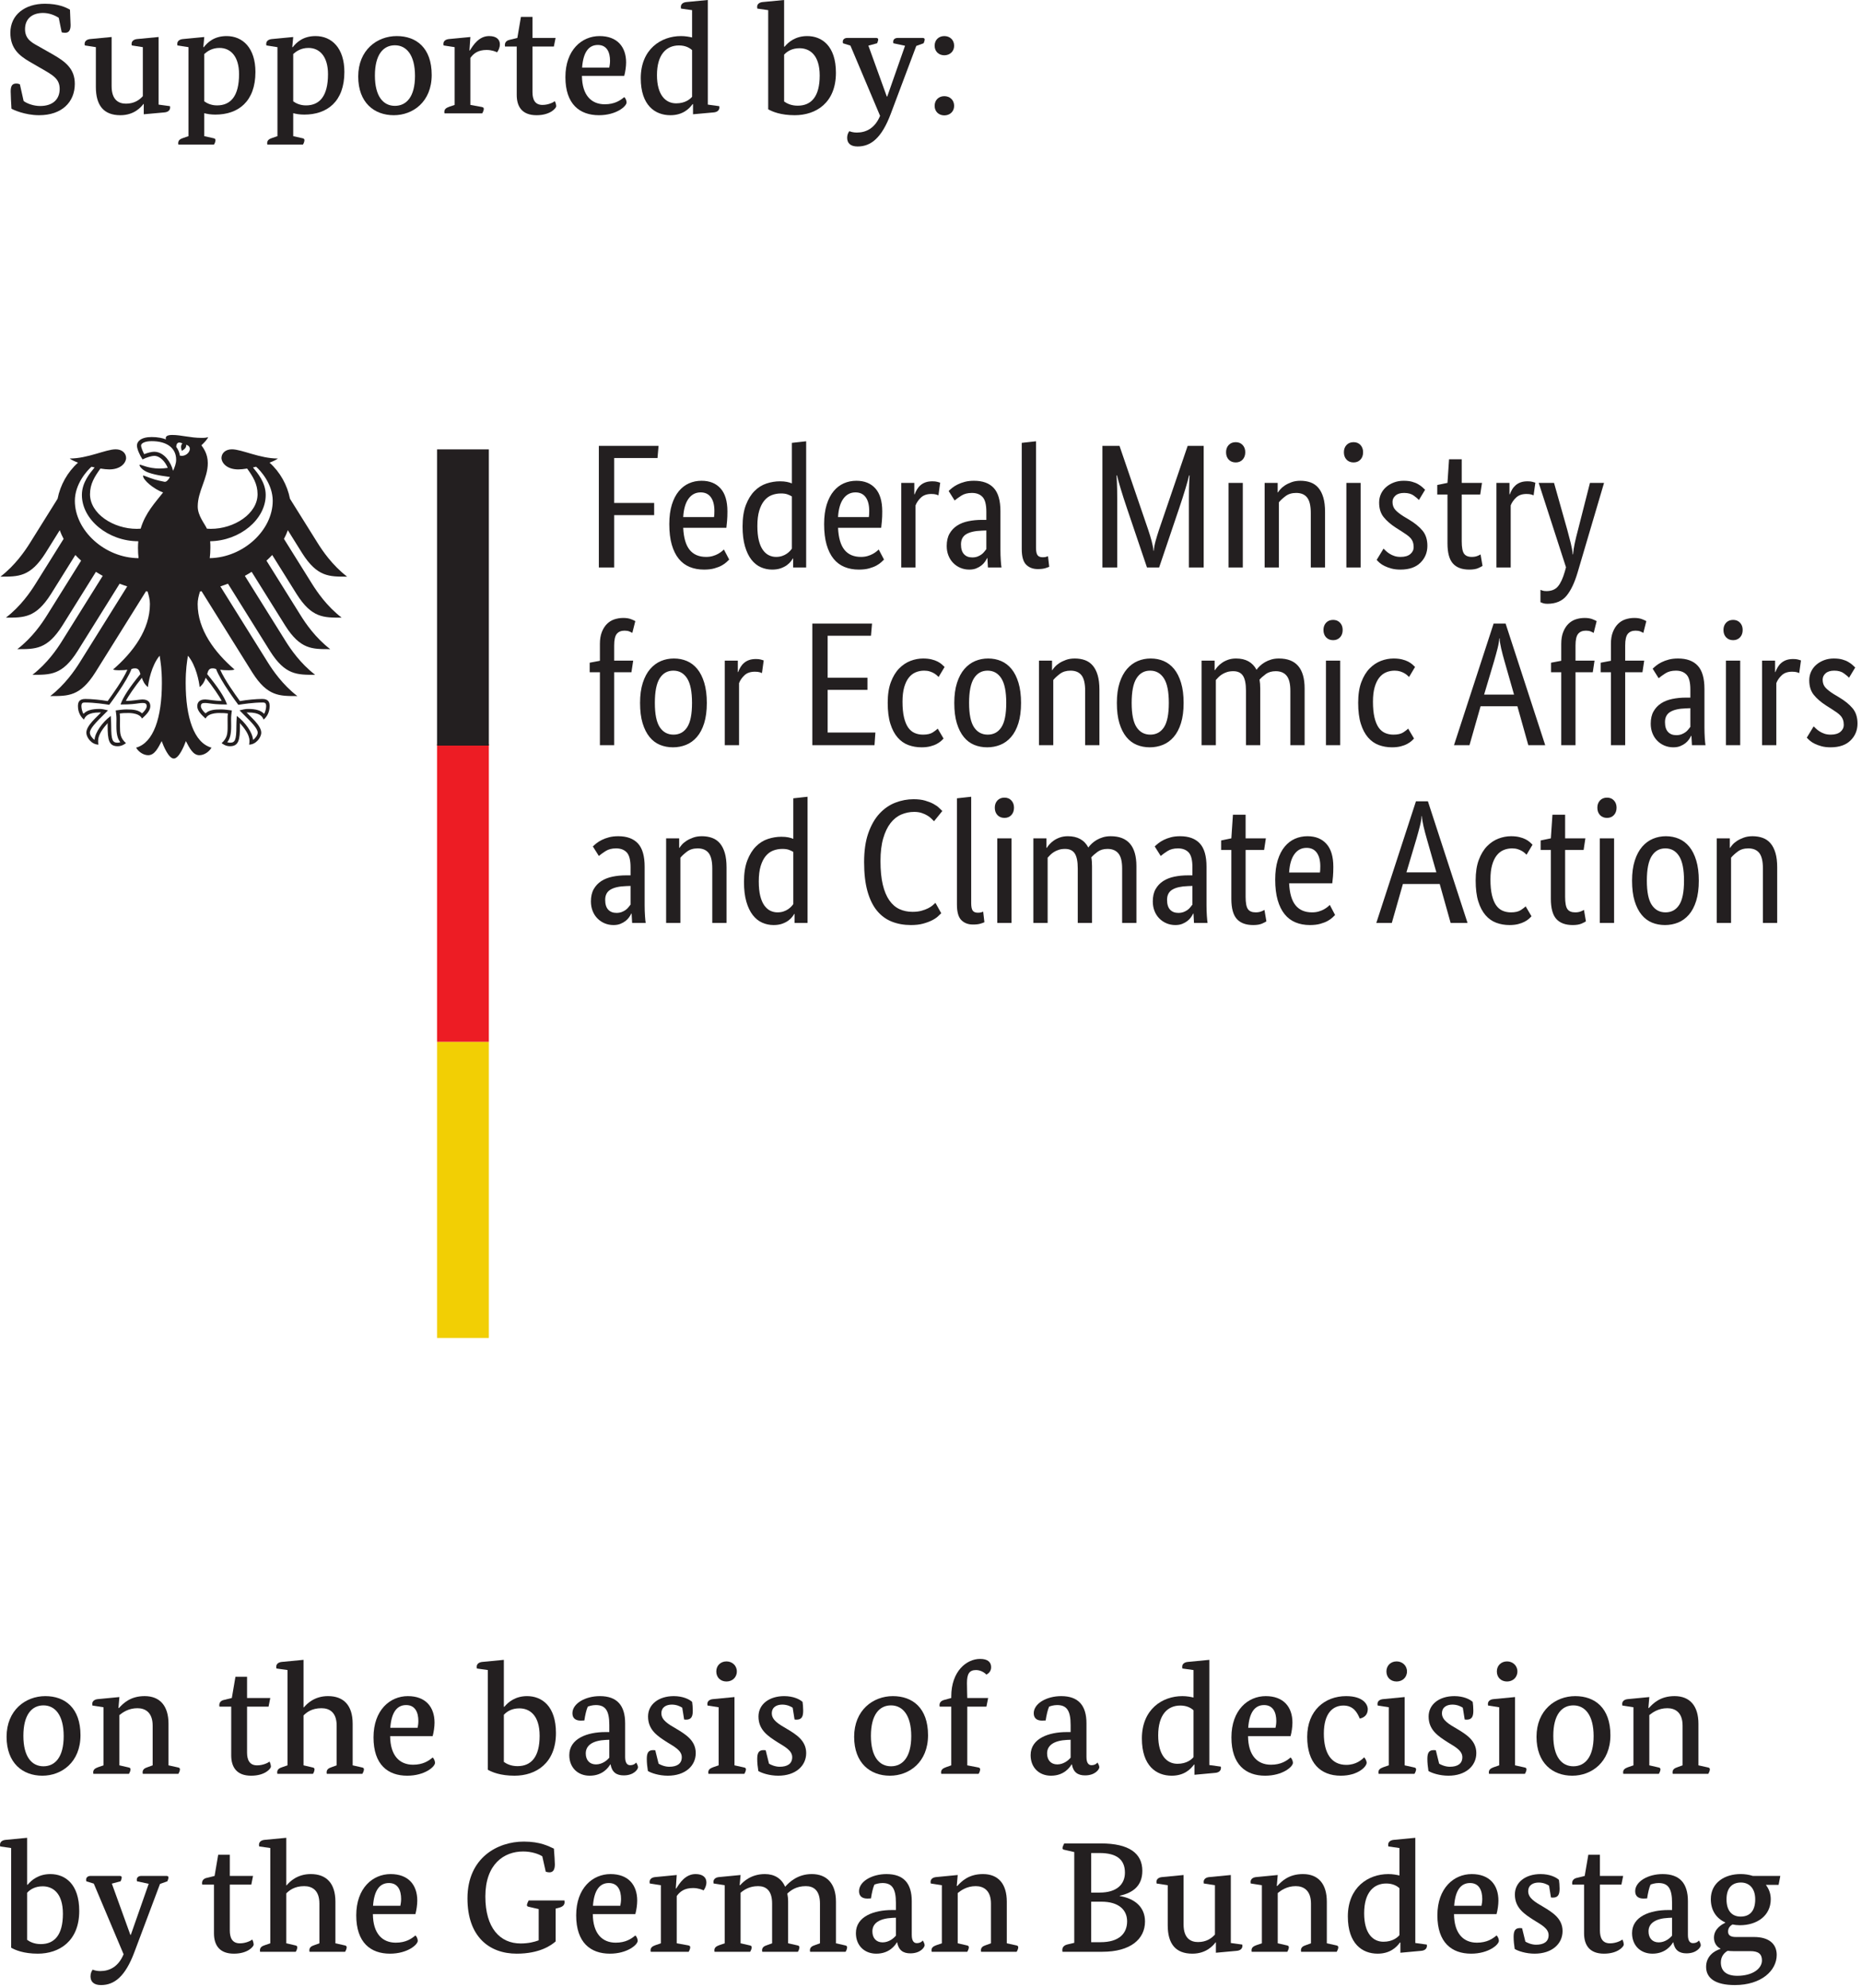 <svg width="148" height="158" viewBox="0 0 148 158" fill="none" xmlns="http://www.w3.org/2000/svg">
    <path d="M4.669 1.415C4.321 1.192 3.887 1.03 3.416 1.03C2.561 1.03 1.99 1.489 1.99 2.32C1.99 3.102 2.536 3.387 2.982 3.635L4.123 4.282C5.202 4.89 5.946 5.46 5.946 6.664C5.946 8.115 4.917 9.157 3.106 9.157C1.965 9.157 1.023 8.711 0.911 8.637C0.886 8.314 0.849 7.446 0.849 7.271C0.849 6.824 0.974 6.639 1.295 6.639C1.407 6.639 1.506 6.664 1.581 6.701L1.878 8.028C2.139 8.227 2.66 8.425 3.193 8.425C4.223 8.425 4.743 7.867 4.743 7.072C4.743 6.228 4.173 5.955 3.119 5.348L2.35 4.902C1.519 4.417 0.824 3.847 0.824 2.606C0.824 1.167 1.99 0.298 3.566 0.298C4.669 0.298 5.252 0.596 5.562 0.77C5.562 0.77 5.611 1.848 5.611 1.985C5.611 2.37 5.5 2.606 5.178 2.606C5.078 2.606 4.979 2.593 4.905 2.569L4.669 1.415Z" fill="#231F20"/>
    <path d="M12.605 8.314L13.511 8.438C13.511 8.438 13.523 8.487 13.523 8.537C13.523 8.761 13.362 8.909 13.064 8.935L11.427 9.083V8.264H11.402C11.204 8.524 10.658 9.157 9.567 9.157C8.239 9.157 7.62 8.376 7.62 6.911V3.748L6.739 3.612C6.739 3.612 6.727 3.536 6.727 3.487C6.727 3.276 6.888 3.127 7.186 3.102L8.872 2.941V6.85C8.872 7.979 9.467 8.239 10.013 8.239C10.645 8.239 11.067 7.966 11.353 7.643V3.748L10.472 3.612C10.472 3.612 10.46 3.536 10.46 3.487C10.46 3.276 10.621 3.127 10.919 3.102L12.605 2.941V8.314Z" fill="#231F20"/>
    <path d="M16.236 8.054C16.459 8.215 16.794 8.377 17.253 8.377C18.332 8.377 19.001 7.644 19.001 5.895C19.001 4.468 18.319 3.81 17.451 3.81C16.856 3.81 16.484 4.072 16.236 4.294V8.054ZM16.161 3.749H16.198C16.484 3.388 17.004 2.867 18.009 2.867C19.311 2.867 20.303 3.835 20.303 5.721C20.303 8.079 18.927 9.109 17.116 9.109C16.756 9.109 16.471 9.059 16.236 8.997V10.821L16.955 10.983C17.079 11.007 17.128 11.045 17.128 11.144C17.128 11.269 17.042 11.455 17.004 11.491H14.177C14.177 11.491 14.164 11.417 14.164 11.379C14.164 11.157 14.314 11.045 14.549 10.97L14.983 10.821V3.749L14.103 3.613C14.103 3.613 14.09 3.537 14.09 3.488C14.09 3.277 14.251 3.128 14.549 3.103L16.236 2.942L16.161 3.749Z" fill="#231F20"/>
    <path d="M23.306 8.054C23.529 8.215 23.864 8.377 24.323 8.377C25.401 8.377 26.071 7.644 26.071 5.895C26.071 4.468 25.389 3.81 24.521 3.81C23.926 3.81 23.554 4.072 23.306 4.294V8.054ZM23.231 3.749H23.268C23.554 3.388 24.075 2.867 25.079 2.867C26.381 2.867 27.373 3.835 27.373 5.721C27.373 8.079 25.997 9.109 24.186 9.109C23.826 9.109 23.541 9.059 23.306 8.997V10.821L24.025 10.983C24.149 11.007 24.198 11.045 24.198 11.144C24.198 11.269 24.112 11.455 24.075 11.491H21.247C21.247 11.491 21.235 11.417 21.235 11.379C21.235 11.157 21.384 11.045 21.619 10.97L22.053 10.821V3.749L21.173 3.613C21.173 3.613 21.16 3.537 21.16 3.488C21.16 3.277 21.321 3.128 21.619 3.103L23.306 2.942L23.231 3.749Z" fill="#231F20"/>
    <path d="M29.799 6.006C29.799 7.669 30.469 8.413 31.387 8.413C32.304 8.413 32.986 7.694 32.986 6.031C32.986 4.367 32.304 3.599 31.387 3.599C30.469 3.599 29.799 4.331 29.799 6.006ZM34.313 5.955C34.313 8.102 32.813 9.157 31.3 9.157C29.749 9.157 28.473 8.165 28.473 6.08C28.473 3.984 29.96 2.867 31.536 2.867C33.086 2.867 34.313 3.797 34.313 5.955Z" fill="#231F20"/>
    <path d="M37.313 4.008H37.351C37.611 3.587 38.069 2.866 38.876 2.866C39.459 2.866 39.732 3.14 39.732 3.523C39.732 3.796 39.608 4.033 39.508 4.157C39.41 4.107 39.1 3.971 38.677 3.971C37.995 3.971 37.648 4.244 37.388 4.604V8.339L38.28 8.5C38.405 8.524 38.455 8.561 38.455 8.66C38.455 8.785 38.355 8.971 38.33 9.009H35.329C35.329 9.009 35.317 8.935 35.317 8.897C35.317 8.673 35.465 8.574 35.701 8.487L36.136 8.339V3.748L35.255 3.612C35.255 3.612 35.242 3.536 35.242 3.487C35.242 3.276 35.404 3.127 35.701 3.102L37.388 2.941L37.313 4.008Z" fill="#231F20"/>
    <path d="M44.023 3.698H42.324V7.321C42.324 7.88 42.498 8.339 43.117 8.339C43.601 8.339 43.998 8.127 44.097 8.041C44.16 8.14 44.209 8.326 44.209 8.451C44.209 8.575 43.775 9.157 42.646 9.157C41.518 9.157 41.072 8.5 41.072 7.545V3.698H40.141C40.141 3.698 40.129 3.623 40.129 3.587C40.129 3.35 40.278 3.214 40.514 3.164L41.121 3.015L41.407 1.34H42.324V3.015H44.16L44.023 3.698Z" fill="#231F20"/>
    <path d="M48.427 5.373C48.451 5.262 48.488 5.05 48.488 4.839C48.488 4.157 48.241 3.574 47.521 3.574C46.789 3.574 46.355 4.157 46.268 5.373H48.427ZM46.256 6.031C46.268 7.569 47 8.288 48.066 8.288C48.86 8.288 49.307 7.979 49.617 7.719C49.741 7.818 49.803 8.028 49.803 8.14C49.803 8.451 48.984 9.157 47.607 9.157C46.082 9.157 44.941 8.288 44.941 6.13C44.941 3.971 46.243 2.867 47.657 2.867C49.059 2.867 49.766 3.724 49.766 4.963C49.766 5.287 49.703 5.72 49.617 6.031H46.256Z" fill="#231F20"/>
    <path d="M55.01 3.984C54.824 3.809 54.489 3.612 53.968 3.612C52.963 3.612 52.219 4.331 52.219 5.968C52.219 7.569 52.914 8.214 53.745 8.214C54.464 8.214 54.848 7.88 55.01 7.694V3.984ZM56.262 8.314L57.167 8.438C57.167 8.438 57.18 8.487 57.18 8.537C57.18 8.761 57.019 8.909 56.721 8.935L55.084 9.083V8.277H55.047C54.774 8.66 54.253 9.157 53.286 9.157C52.07 9.157 50.93 8.376 50.93 6.217C50.93 3.91 52.542 2.867 54.129 2.867C54.489 2.867 54.799 2.929 55.01 2.978V0.807L54.129 0.683C54.129 0.683 54.117 0.596 54.117 0.546C54.117 0.336 54.278 0.186 54.575 0.161L56.262 0V8.314Z" fill="#231F20"/>
    <path d="M62.325 8.066C62.549 8.227 62.896 8.4 63.404 8.4C64.483 8.4 65.153 7.681 65.153 6.006C65.153 4.356 64.347 3.834 63.553 3.834C62.983 3.834 62.585 4.058 62.325 4.343V8.066ZM62.325 3.711H62.363C62.672 3.337 63.231 2.867 64.161 2.867C65.326 2.867 66.443 3.648 66.443 5.782C66.443 8.178 64.855 9.157 63.168 9.157C62.053 9.157 61.383 8.872 61.06 8.686V0.807L60.193 0.683C60.193 0.683 60.18 0.596 60.18 0.546C60.18 0.336 60.341 0.186 60.639 0.161L62.325 0V3.711Z" fill="#231F20"/>
    <path d="M72.83 3.65L70.796 9.06C70.076 10.971 69.221 11.642 68.167 11.642C67.584 11.642 67.336 11.368 67.336 10.946C67.336 10.71 67.423 10.536 67.51 10.426C67.658 10.487 67.869 10.536 68.105 10.536C68.849 10.536 69.543 10.189 69.953 9.208L67.596 3.625L67.001 3.439C67.001 3.439 66.988 3.352 66.988 3.316C66.988 3.117 67.15 3.017 67.336 3.017H69.655C69.754 3.017 69.804 3.067 69.804 3.141C69.804 3.216 69.742 3.389 69.717 3.439L69.023 3.625L70.486 7.671H70.523L71.937 3.637L71.007 3.439C71.007 3.439 70.995 3.352 70.995 3.316C70.995 3.117 71.156 3.017 71.342 3.017H73.35C73.45 3.017 73.499 3.067 73.499 3.141C73.499 3.216 73.437 3.389 73.413 3.439L72.83 3.65Z" fill="#231F20"/>
    <path d="M75.059 9.171C74.624 9.171 74.289 8.873 74.289 8.414C74.289 7.942 74.624 7.644 75.059 7.644C75.492 7.644 75.839 7.942 75.839 8.414C75.839 8.873 75.492 9.171 75.059 9.171ZM75.059 4.393C74.624 4.393 74.289 4.096 74.289 3.636C74.289 3.165 74.624 2.867 75.059 2.867C75.492 2.867 75.839 3.165 75.839 3.636C75.839 4.096 75.492 4.393 75.059 4.393Z" fill="#231F20"/>
    <path d="M1.858 137.963C1.858 139.636 2.531 140.383 3.454 140.383C4.377 140.383 5.062 139.66 5.062 137.988C5.062 136.315 4.377 135.543 3.454 135.543C2.531 135.543 1.858 136.278 1.858 137.963ZM6.397 137.913C6.397 140.072 4.888 141.132 3.367 141.132C1.808 141.132 0.523 140.135 0.523 138.039C0.523 135.93 2.02 134.807 3.604 134.807C5.162 134.807 6.397 135.742 6.397 137.913Z" fill="#231F20"/>
    <path d="M13.393 140.308L14.129 140.471C14.253 140.494 14.303 140.532 14.303 140.632C14.303 140.757 14.203 140.944 14.178 140.981H11.348C11.348 140.981 11.335 140.906 11.335 140.868C11.335 140.645 11.485 140.532 11.722 140.458L12.134 140.308V137.153C12.134 136.09 11.535 135.767 10.923 135.767C10.213 135.767 9.751 136.104 9.49 136.314V140.308L10.2 140.471C10.325 140.494 10.375 140.532 10.375 140.632C10.375 140.757 10.276 140.944 10.251 140.981H7.419C7.419 140.981 7.407 140.906 7.407 140.868C7.407 140.645 7.557 140.546 7.793 140.458L8.23 140.308V135.692L7.345 135.555C7.345 135.555 7.332 135.48 7.332 135.429C7.332 135.218 7.494 135.068 7.793 135.043L9.49 134.881L9.415 135.754H9.452C9.789 135.391 10.35 134.806 11.497 134.806C12.719 134.806 13.393 135.591 13.393 137.002V140.308Z" fill="#231F20"/>
    <path d="M21.346 135.642H19.637V139.286C19.637 139.847 19.812 140.309 20.435 140.309C20.921 140.309 21.321 140.097 21.421 140.01C21.483 140.11 21.533 140.296 21.533 140.421C21.533 140.547 21.096 141.132 19.961 141.132C18.827 141.132 18.378 140.471 18.378 139.51V135.642H17.442C17.442 135.642 17.43 135.567 17.43 135.53C17.43 135.293 17.579 135.155 17.817 135.106L18.427 134.955L18.714 133.272H19.637V134.955H21.483L21.346 135.642Z" fill="#231F20"/>
    <path d="M24.127 135.703H24.152C24.401 135.404 25 134.806 26.072 134.806C27.319 134.806 28.031 135.542 28.031 137.002V140.308L28.753 140.471C28.878 140.494 28.928 140.532 28.928 140.632C28.928 140.757 28.829 140.944 28.804 140.981H25.973C25.973 140.981 25.961 140.906 25.961 140.868C25.961 140.645 26.11 140.532 26.347 140.458L26.759 140.308V137.153C26.759 136.09 26.185 135.767 25.549 135.767C24.776 135.767 24.364 136.104 24.127 136.34V140.308L24.825 140.471C24.95 140.494 25 140.532 25 140.632C25 140.757 24.913 140.944 24.875 140.981H22.045C22.045 140.981 22.032 140.906 22.032 140.868C22.032 140.645 22.182 140.532 22.419 140.458L22.855 140.308V132.735L21.97 132.61C21.97 132.61 21.957 132.523 21.957 132.472C21.957 132.26 22.119 132.111 22.419 132.086L24.127 131.923V135.703Z" fill="#231F20"/>
    <path d="M33.192 137.326C33.217 137.215 33.254 137.003 33.254 136.791C33.254 136.105 33.005 135.518 32.282 135.518C31.546 135.518 31.109 136.105 31.022 137.326H33.192ZM31.01 137.988C31.022 139.534 31.757 140.259 32.83 140.259C33.628 140.259 34.077 139.948 34.389 139.685C34.514 139.784 34.576 139.997 34.576 140.11C34.576 140.421 33.753 141.132 32.369 141.132C30.835 141.132 29.688 140.259 29.688 138.088C29.688 135.917 30.997 134.807 32.419 134.807C33.828 134.807 34.539 135.668 34.539 136.915C34.539 137.239 34.476 137.676 34.389 137.988H31.01Z" fill="#231F20"/>
    <path d="M40.048 140.035C40.273 140.196 40.622 140.372 41.134 140.372C42.218 140.372 42.892 139.647 42.892 137.963C42.892 136.305 42.081 135.779 41.283 135.779C40.709 135.779 40.31 136.004 40.048 136.292V140.035ZM40.048 135.655H40.086C40.397 135.281 40.959 134.807 41.894 134.807C43.066 134.807 44.189 135.592 44.189 137.738C44.189 140.147 42.592 141.132 40.896 141.132C39.774 141.132 39.101 140.846 38.776 140.659V132.735L37.903 132.611C37.903 132.611 37.891 132.524 37.891 132.473C37.891 132.261 38.053 132.112 38.352 132.087L40.048 131.924V135.655Z" fill="#231F20"/>
    <path d="M48.143 138.287C47.133 138.337 46.559 138.699 46.559 139.362C46.559 139.884 46.859 140.234 47.37 140.234C47.881 140.234 48.268 139.897 48.43 139.698V138.276L48.143 138.287ZM49.689 139.647C49.689 140.147 49.876 140.296 50.089 140.296C50.375 140.296 50.525 140.147 50.562 140.084C50.624 140.173 50.712 140.347 50.712 140.459C50.712 140.622 50.388 141.107 49.577 141.107C49.004 141.107 48.642 140.859 48.53 140.234H48.505C48.368 140.471 47.906 141.132 46.871 141.132C45.924 141.132 45.25 140.484 45.25 139.498C45.25 138.163 46.709 137.664 48.106 137.664H48.43V137.101C48.43 135.967 48.131 135.518 47.358 135.518C47.071 135.518 46.821 135.604 46.721 135.642C46.609 135.88 46.51 136.315 46.447 136.741C46.447 136.741 46.26 136.753 46.16 136.753C45.737 136.753 45.499 136.553 45.499 136.167C45.499 135.392 46.522 134.807 47.682 134.807C49.053 134.807 49.689 135.556 49.689 136.965V139.647Z" fill="#231F20"/>
    <path d="M54.229 135.73C54.091 135.63 53.78 135.481 53.406 135.481C52.994 135.481 52.57 135.655 52.57 136.179C52.57 136.727 53.156 137.053 53.755 137.402C54.503 137.85 55.301 138.337 55.301 139.336C55.301 140.358 54.453 141.132 53.081 141.132C52.383 141.132 51.76 140.921 51.498 140.758C51.447 140.447 51.41 140.121 51.41 139.797C51.41 139.298 51.548 139.099 51.922 139.099C51.984 139.099 52.084 139.111 52.084 139.111L52.346 140.173C52.47 140.259 52.832 140.421 53.194 140.421C53.804 140.421 54.191 140.185 54.191 139.66C54.191 139.124 53.593 138.823 53.032 138.475C52.27 137.988 51.51 137.502 51.51 136.428C51.51 135.456 52.358 134.807 53.555 134.807C54.278 134.807 54.79 135.056 55.014 135.267C55.039 135.443 55.065 135.704 55.065 135.955C55.065 136.391 54.977 136.679 54.528 136.679C54.465 136.679 54.378 136.666 54.378 136.666L54.229 135.73Z" fill="#231F20"/>
    <path d="M57.744 133.645C57.283 133.645 56.934 133.332 56.934 132.846C56.934 132.372 57.283 132.048 57.744 132.048C58.193 132.048 58.567 132.372 58.567 132.846C58.567 133.332 58.193 133.645 57.744 133.645ZM58.38 140.308L59.116 140.471C59.241 140.494 59.291 140.532 59.291 140.632C59.291 140.757 59.191 140.944 59.166 140.981H56.31C56.31 140.981 56.297 140.906 56.297 140.868C56.297 140.645 56.447 140.546 56.684 140.458L57.121 140.308V135.692L56.236 135.555C56.236 135.555 56.223 135.48 56.223 135.429C56.223 135.218 56.385 135.068 56.684 135.043L58.38 134.881V140.308Z" fill="#231F20"/>
    <path d="M63.006 135.73C62.869 135.63 62.557 135.481 62.183 135.481C61.771 135.481 61.347 135.655 61.347 136.179C61.347 136.727 61.933 137.053 62.532 137.402C63.281 137.85 64.079 138.337 64.079 139.336C64.079 140.358 63.23 141.132 61.858 141.132C61.16 141.132 60.537 140.921 60.275 140.758C60.225 140.447 60.188 140.121 60.188 139.797C60.188 139.298 60.325 139.099 60.699 139.099C60.761 139.099 60.861 139.111 60.861 139.111L61.123 140.173C61.248 140.259 61.609 140.421 61.971 140.421C62.582 140.421 62.968 140.185 62.968 139.66C62.968 139.124 62.37 138.823 61.809 138.475C61.048 137.988 60.287 137.502 60.287 136.428C60.287 135.456 61.135 134.807 62.332 134.807C63.056 134.807 63.567 135.056 63.791 135.267C63.816 135.443 63.841 135.704 63.841 135.955C63.841 136.391 63.754 136.679 63.306 136.679C63.243 136.679 63.155 136.666 63.155 136.666L63.006 135.73Z" fill="#231F20"/>
    <path d="M69.225 137.963C69.225 139.636 69.898 140.383 70.821 140.383C71.744 140.383 72.43 139.66 72.43 137.988C72.43 136.315 71.744 135.543 70.821 135.543C69.898 135.543 69.225 136.278 69.225 137.963ZM73.764 137.913C73.764 140.072 72.255 141.132 70.734 141.132C69.175 141.132 67.891 140.135 67.891 138.039C67.891 135.93 69.386 134.807 70.971 134.807C72.53 134.807 73.764 135.742 73.764 137.913Z" fill="#231F20"/>
    <path d="M78.405 135.641H76.883V140.308L77.731 140.471C77.856 140.494 77.906 140.532 77.906 140.632C77.906 140.757 77.819 140.944 77.781 140.981H74.813C74.813 140.981 74.801 140.906 74.801 140.868C74.801 140.645 74.951 140.546 75.187 140.458L75.611 140.308V135.641H74.689C74.689 135.641 74.676 135.566 74.676 135.529C74.676 135.293 74.826 135.167 75.063 135.105L75.611 134.955V134.83C75.611 132.821 76.833 131.848 77.906 131.848C78.529 131.848 78.78 132.123 78.78 132.508C78.78 132.821 78.592 132.996 78.405 133.096C78.293 132.972 77.968 132.735 77.582 132.735C77.046 132.735 76.859 133.033 76.859 133.769C76.859 134.156 76.883 134.955 76.883 134.955H78.543L78.405 135.641Z" fill="#231F20"/>
    <path d="M84.81 138.287C83.801 138.337 83.227 138.699 83.227 139.362C83.227 139.884 83.526 140.234 84.037 140.234C84.549 140.234 84.935 139.897 85.098 139.698V138.276L84.81 138.287ZM86.357 139.647C86.357 140.147 86.544 140.296 86.756 140.296C87.043 140.296 87.192 140.147 87.23 140.084C87.292 140.173 87.379 140.347 87.379 140.459C87.379 140.622 87.055 141.107 86.245 141.107C85.671 141.107 85.309 140.859 85.198 140.234H85.172C85.035 140.471 84.573 141.132 83.538 141.132C82.591 141.132 81.918 140.484 81.918 139.498C81.918 138.163 83.377 137.664 84.774 137.664H85.098V137.101C85.098 135.967 84.798 135.518 84.025 135.518C83.739 135.518 83.489 135.604 83.389 135.642C83.277 135.88 83.178 136.315 83.114 136.741C83.114 136.741 82.927 136.753 82.827 136.753C82.404 136.753 82.167 136.553 82.167 136.167C82.167 135.392 83.19 134.807 84.35 134.807C85.721 134.807 86.357 135.556 86.357 136.965V139.647Z" fill="#231F20"/>
    <path d="M94.864 135.93C94.677 135.755 94.341 135.556 93.817 135.556C92.806 135.556 92.058 136.278 92.058 137.925C92.058 139.534 92.756 140.185 93.592 140.185C94.315 140.185 94.703 139.847 94.864 139.66V135.93ZM96.124 140.284L97.034 140.409C97.034 140.409 97.046 140.459 97.046 140.509C97.046 140.733 96.884 140.883 96.585 140.907L94.939 141.058V140.248H94.902C94.628 140.633 94.104 141.132 93.131 141.132C91.909 141.132 90.762 140.347 90.762 138.175C90.762 135.855 92.382 134.807 93.978 134.807C94.341 134.807 94.651 134.869 94.864 134.919V132.735L93.978 132.611C93.978 132.611 93.966 132.524 93.966 132.473C93.966 132.261 94.128 132.112 94.428 132.087L96.124 131.924V140.284Z" fill="#231F20"/>
    <path d="M101.382 137.326C101.408 137.215 101.446 137.003 101.446 136.791C101.446 136.105 101.195 135.518 100.473 135.518C99.737 135.518 99.3 136.105 99.213 137.326H101.382ZM99.2 137.988C99.213 139.534 99.948 140.259 101.021 140.259C101.82 140.259 102.268 139.948 102.58 139.685C102.704 139.784 102.767 139.997 102.767 140.11C102.767 140.421 101.944 141.132 100.56 141.132C99.026 141.132 97.879 140.259 97.879 138.088C97.879 135.917 99.188 134.807 100.609 134.807C102.019 134.807 102.729 135.668 102.729 136.915C102.729 137.239 102.667 137.676 102.58 137.988H99.2Z" fill="#231F20"/>
    <path d="M106.784 135.556C105.947 135.556 105.225 136.154 105.225 137.789C105.225 139.362 105.835 140.271 107.008 140.271C107.781 140.271 108.231 139.872 108.429 139.672C108.541 139.784 108.628 139.985 108.628 140.097C108.628 140.409 107.944 141.132 106.571 141.132C104.951 141.132 103.902 140.11 103.902 138.05C103.902 135.941 105.312 134.807 106.995 134.807C108.367 134.807 108.716 135.481 108.716 135.842C108.716 136.179 108.554 136.49 108.081 136.591C107.893 136.154 107.607 135.556 106.784 135.556Z" fill="#231F20"/>
    <path d="M111.009 133.645C110.548 133.645 110.199 133.332 110.199 132.846C110.199 132.372 110.548 132.048 111.009 132.048C111.459 132.048 111.833 132.372 111.833 132.846C111.833 133.332 111.459 133.645 111.009 133.645ZM111.646 140.308L112.381 140.471C112.506 140.494 112.557 140.532 112.557 140.632C112.557 140.757 112.457 140.944 112.431 140.981H109.575C109.575 140.981 109.562 140.906 109.562 140.868C109.562 140.645 109.712 140.546 109.949 140.458L110.386 140.308V135.692L109.501 135.555C109.501 135.555 109.488 135.48 109.488 135.429C109.488 135.218 109.651 135.068 109.949 135.043L111.646 134.881V140.308Z" fill="#231F20"/>
    <path d="M116.271 135.73C116.135 135.63 115.823 135.481 115.448 135.481C115.037 135.481 114.613 135.655 114.613 136.179C114.613 136.727 115.2 137.053 115.798 137.402C116.546 137.85 117.344 138.337 117.344 139.336C117.344 140.358 116.495 141.132 115.125 141.132C114.426 141.132 113.803 140.921 113.54 140.758C113.491 140.447 113.453 140.121 113.453 139.797C113.453 139.298 113.59 139.099 113.964 139.099C114.027 139.099 114.127 139.111 114.127 139.111L114.388 140.173C114.513 140.259 114.875 140.421 115.237 140.421C115.847 140.421 116.234 140.185 116.234 139.66C116.234 139.124 115.635 138.823 115.074 138.475C114.314 137.988 113.553 137.502 113.553 136.428C113.553 135.456 114.401 134.807 115.598 134.807C116.323 134.807 116.832 135.056 117.057 135.267C117.083 135.443 117.107 135.704 117.107 135.955C117.107 136.391 117.019 136.679 116.571 136.679C116.51 136.679 116.421 136.666 116.421 136.666L116.271 135.73Z" fill="#231F20"/>
    <path d="M119.787 133.645C119.324 133.645 118.976 133.332 118.976 132.846C118.976 132.372 119.324 132.048 119.787 132.048C120.236 132.048 120.61 132.372 120.61 132.846C120.61 133.332 120.236 133.645 119.787 133.645ZM120.423 140.308L121.157 140.471C121.283 140.494 121.333 140.532 121.333 140.632C121.333 140.757 121.233 140.944 121.208 140.981H118.352C118.352 140.981 118.34 140.906 118.34 140.868C118.34 140.645 118.489 140.546 118.726 140.458L119.163 140.308V135.692L118.277 135.555C118.277 135.555 118.266 135.48 118.266 135.429C118.266 135.218 118.427 135.068 118.726 135.043L120.423 134.881V140.308Z" fill="#231F20"/>
    <path d="M123.463 137.963C123.463 139.636 124.136 140.383 125.059 140.383C125.982 140.383 126.668 139.66 126.668 137.988C126.668 136.315 125.982 135.543 125.059 135.543C124.136 135.543 123.463 136.278 123.463 137.963ZM128.002 137.913C128.002 140.072 126.494 141.132 124.972 141.132C123.414 141.132 122.129 140.135 122.129 138.039C122.129 135.93 123.625 134.807 125.209 134.807C126.768 134.807 128.002 135.742 128.002 137.913Z" fill="#231F20"/>
    <path d="M134.999 140.308L135.733 140.471C135.859 140.494 135.908 140.532 135.908 140.632C135.908 140.757 135.808 140.944 135.783 140.981H132.953C132.953 140.981 132.941 140.906 132.941 140.868C132.941 140.645 133.09 140.532 133.327 140.458L133.739 140.308V137.153C133.739 136.09 133.14 135.767 132.529 135.767C131.818 135.767 131.356 136.104 131.095 136.314V140.308L131.806 140.471C131.929 140.494 131.98 140.532 131.98 140.632C131.98 140.757 131.88 140.944 131.855 140.981H129.026C129.026 140.981 129.012 140.906 129.012 140.868C129.012 140.645 129.161 140.546 129.399 140.458L129.835 140.308V135.692L128.95 135.555C128.95 135.555 128.938 135.48 128.938 135.429C128.938 135.218 129.1 135.068 129.399 135.043L131.095 134.881L131.02 135.754H131.058C131.394 135.391 131.955 134.806 133.102 134.806C134.325 134.806 134.999 135.591 134.999 137.002V140.308Z" fill="#231F20"/>
    <path d="M2.157 154.178C2.382 154.341 2.731 154.515 3.243 154.515C4.328 154.515 5 153.791 5 152.108C5 150.448 4.19 149.923 3.392 149.923C2.818 149.923 2.419 150.147 2.157 150.435V154.178ZM2.157 149.799H2.195C2.506 149.425 3.068 148.951 4.003 148.951C5.176 148.951 6.298 149.735 6.298 151.883C6.298 154.29 4.702 155.276 3.005 155.276C1.883 155.276 1.21 154.989 0.886 154.802V146.88L0.013 146.754C0.013 146.754 0 146.667 0 146.617C0 146.405 0.162 146.255 0.461 146.23L2.157 146.067V149.799Z" fill="#231F20"/>
    <path d="M12.718 149.734L10.673 155.175C9.95 157.097 9.089 157.771 8.029 157.771C7.443 157.771 7.194 157.495 7.194 157.072C7.194 156.836 7.281 156.66 7.368 156.547C7.518 156.609 7.729 156.66 7.966 156.66C8.715 156.66 9.413 156.311 9.824 155.324L7.455 149.709L6.857 149.523C6.857 149.523 6.844 149.435 6.844 149.397C6.844 149.199 7.006 149.097 7.194 149.097H9.526C9.626 149.097 9.675 149.149 9.675 149.224C9.675 149.298 9.613 149.472 9.588 149.523L8.89 149.709L10.361 153.779H10.399L11.82 149.722L10.885 149.523C10.885 149.523 10.872 149.435 10.872 149.397C10.872 149.199 11.034 149.097 11.222 149.097H13.242C13.341 149.097 13.391 149.149 13.391 149.224C13.391 149.298 13.329 149.472 13.304 149.523L12.718 149.734Z" fill="#231F20"/>
    <path d="M19.975 149.786H18.266V153.43C18.266 153.991 18.441 154.454 19.064 154.454C19.55 154.454 19.95 154.241 20.049 154.155C20.112 154.254 20.162 154.439 20.162 154.565C20.162 154.69 19.725 155.276 18.59 155.276C17.456 155.276 17.007 154.615 17.007 153.653V149.786H16.072C16.072 149.786 16.059 149.711 16.059 149.674C16.059 149.437 16.209 149.3 16.445 149.25L17.056 149.099L17.343 147.416H18.266V149.099H20.112L19.975 149.786Z" fill="#231F20"/>
    <path d="M22.756 149.847H22.781C23.03 149.547 23.629 148.95 24.701 148.95C25.948 148.95 26.66 149.685 26.66 151.145V154.453L27.383 154.614C27.507 154.639 27.557 154.676 27.557 154.775C27.557 154.901 27.457 155.088 27.432 155.126H24.602C24.602 155.126 24.589 155.051 24.589 155.013C24.589 154.789 24.739 154.676 24.976 154.602L25.387 154.453V151.296C25.387 150.235 24.814 149.91 24.177 149.91C23.404 149.91 22.993 150.247 22.756 150.484V154.453L23.454 154.614C23.579 154.639 23.629 154.676 23.629 154.775C23.629 154.901 23.541 155.088 23.504 155.126H20.673C20.673 155.126 20.661 155.051 20.661 155.013C20.661 154.789 20.811 154.676 21.048 154.602L21.484 154.453V146.879L20.598 146.753C20.598 146.753 20.586 146.666 20.586 146.617C20.586 146.405 20.748 146.254 21.048 146.229L22.756 146.067V149.847Z" fill="#231F20"/>
    <path d="M31.821 151.471C31.846 151.359 31.883 151.146 31.883 150.934C31.883 150.248 31.634 149.662 30.911 149.662C30.174 149.662 29.738 150.248 29.651 151.471H31.821ZM29.639 152.133C29.651 153.679 30.386 154.402 31.459 154.402C32.257 154.402 32.706 154.091 33.018 153.829C33.143 153.929 33.205 154.141 33.205 154.254C33.205 154.565 32.382 155.276 30.997 155.276C29.463 155.276 28.316 154.402 28.316 152.231C28.316 150.061 29.626 148.951 31.048 148.951C32.457 148.951 33.167 149.811 33.167 151.06C33.167 151.383 33.105 151.819 33.018 152.133H29.639Z" fill="#231F20"/>
    <path d="M43.104 147.539C42.843 147.366 42.269 147.154 41.583 147.154C40.062 147.154 38.578 148.151 38.578 150.734C38.578 153.231 39.737 154.465 41.384 154.465C41.982 154.465 42.456 154.353 42.818 154.216V151.733L42.057 151.558C41.932 151.533 41.882 151.496 41.882 151.42C41.882 151.307 41.97 151.159 42.02 151.046H44.863C44.863 151.046 44.875 151.121 44.875 151.183C44.875 151.383 44.763 151.533 44.451 151.62L44.164 151.696V154.303C43.828 154.603 42.905 155.276 41.072 155.276C38.877 155.276 37.156 153.916 37.156 150.885C37.156 147.639 39.563 146.368 41.633 146.368C42.955 146.368 43.616 146.742 44.027 146.928C44.065 147.303 44.102 148.077 44.102 148.177C44.102 148.563 43.99 148.814 43.666 148.814C43.566 148.814 43.466 148.788 43.379 148.762L43.104 147.539Z" fill="#231F20"/>
    <path d="M49.301 151.471C49.326 151.359 49.363 151.146 49.363 150.934C49.363 150.248 49.114 149.662 48.391 149.662C47.655 149.662 47.219 150.248 47.131 151.471H49.301ZM47.119 152.133C47.131 153.679 47.867 154.402 48.939 154.402C49.738 154.402 50.186 154.091 50.499 153.829C50.623 153.929 50.686 154.141 50.686 154.254C50.686 154.565 49.862 155.276 48.478 155.276C46.944 155.276 45.797 154.402 45.797 152.231C45.797 150.061 47.106 148.951 48.528 148.951C49.937 148.951 50.648 149.811 50.648 151.06C50.648 151.383 50.586 151.819 50.499 152.133H47.119Z" fill="#231F20"/>
    <path d="M53.715 150.097H53.753C54.015 149.673 54.476 148.95 55.287 148.95C55.873 148.95 56.148 149.225 56.148 149.61C56.148 149.884 56.023 150.122 55.923 150.247C55.824 150.197 55.511 150.06 55.087 150.06C54.402 150.06 54.052 150.334 53.79 150.695V154.453L54.688 154.614C54.813 154.639 54.863 154.676 54.863 154.775C54.863 154.901 54.763 155.088 54.739 155.126H51.721C51.721 155.126 51.708 155.051 51.708 155.013C51.708 154.789 51.858 154.689 52.095 154.602L52.531 154.453V149.836L51.646 149.698C51.646 149.698 51.633 149.623 51.633 149.574C51.633 149.362 51.795 149.211 52.095 149.187L53.79 149.024L53.715 150.097Z" fill="#231F20"/>
    <path d="M66.446 154.453L67.157 154.614C67.282 154.639 67.332 154.676 67.332 154.775C67.332 154.901 67.245 155.088 67.207 155.126H64.389C64.389 155.126 64.377 155.051 64.377 155.013C64.377 154.789 64.526 154.676 64.763 154.602L65.175 154.453V151.296C65.175 150.21 64.639 149.91 64.052 149.91C63.292 149.91 62.868 150.235 62.581 150.497C62.618 150.695 62.643 150.909 62.643 151.145V154.453L63.367 154.614C63.491 154.639 63.541 154.676 63.541 154.775C63.541 154.901 63.454 155.088 63.416 155.126H60.586C60.586 155.126 60.573 155.051 60.573 155.013C60.573 154.789 60.723 154.676 60.959 154.602L61.371 154.453V151.296C61.371 150.21 60.848 149.91 60.261 149.91C59.563 149.91 59.151 150.197 58.865 150.434V154.453L59.575 154.614C59.7 154.639 59.75 154.676 59.75 154.775C59.75 154.901 59.651 155.088 59.626 155.126H56.794C56.794 155.126 56.782 155.051 56.782 155.013C56.782 154.789 56.932 154.689 57.168 154.602L57.605 154.453V149.836L56.72 149.698C56.72 149.698 56.707 149.623 56.707 149.574C56.707 149.362 56.869 149.211 57.168 149.187L58.865 149.024L58.79 149.836H58.828C59.089 149.547 59.7 148.95 60.798 148.95C61.558 148.95 62.119 149.299 62.406 149.959C62.742 149.585 63.404 148.95 64.526 148.95C65.723 148.95 66.446 149.71 66.446 151.145V154.453Z" fill="#231F20"/>
    <path d="M70.924 152.431C69.914 152.482 69.341 152.843 69.341 153.505C69.341 154.027 69.64 154.378 70.151 154.378C70.662 154.378 71.049 154.042 71.211 153.842V152.419L70.924 152.431ZM72.471 153.791C72.471 154.29 72.658 154.439 72.87 154.439C73.156 154.439 73.307 154.29 73.343 154.229C73.406 154.316 73.494 154.491 73.494 154.603C73.494 154.765 73.169 155.251 72.358 155.251C71.785 155.251 71.424 155.002 71.311 154.378H71.287C71.149 154.615 70.687 155.276 69.652 155.276C68.704 155.276 68.031 154.628 68.031 153.643C68.031 152.306 69.49 151.809 70.887 151.809H71.211V151.246C71.211 150.11 70.912 149.662 70.139 149.662C69.852 149.662 69.602 149.749 69.503 149.786C69.39 150.023 69.291 150.46 69.228 150.885C69.228 150.885 69.041 150.897 68.942 150.897C68.517 150.897 68.281 150.696 68.281 150.311C68.281 149.537 69.303 148.951 70.463 148.951C71.835 148.951 72.471 149.699 72.471 151.108V153.791Z" fill="#231F20"/>
    <path d="M80.025 154.453L80.762 154.614C80.886 154.639 80.935 154.676 80.935 154.775C80.935 154.901 80.836 155.088 80.811 155.126H77.98C77.98 155.126 77.968 155.051 77.968 155.013C77.968 154.789 78.117 154.676 78.354 154.602L78.766 154.453V151.296C78.766 150.235 78.167 149.91 77.556 149.91C76.845 149.91 76.383 150.247 76.123 150.459V154.453L76.833 154.614C76.958 154.639 77.008 154.676 77.008 154.775C77.008 154.901 76.908 155.088 76.883 155.126H74.053C74.053 155.126 74.039 155.051 74.039 155.013C74.039 154.789 74.19 154.689 74.427 154.602L74.863 154.453V149.836L73.977 149.698C73.977 149.698 73.965 149.623 73.965 149.574C73.965 149.362 74.127 149.211 74.427 149.187L76.123 149.024L76.047 149.898H76.085C76.421 149.536 76.982 148.95 78.13 148.95C79.353 148.95 80.025 149.735 80.025 151.145V154.453Z" fill="#231F20"/>
    <path d="M87.556 151.145H86.733V154.364H87.481C88.94 154.364 89.588 153.678 89.588 152.705C89.588 151.782 88.902 151.145 87.556 151.145ZM87.407 147.277H86.733V150.422H87.393C88.816 150.422 89.414 149.723 89.414 148.837C89.414 147.813 88.778 147.277 87.407 147.277ZM89.002 150.671V150.695C90.211 150.896 91.01 151.582 91.01 152.717C91.01 154.116 89.863 155.126 87.618 155.126H84.451C84.451 155.126 84.438 155.051 84.438 154.988C84.438 154.789 84.539 154.614 84.862 154.539L85.387 154.415V147.201L84.625 147.027C84.501 147.003 84.451 146.965 84.451 146.89C84.451 146.779 84.539 146.629 84.588 146.515H87.518C89.738 146.515 90.798 147.302 90.798 148.687C90.798 149.873 90.074 150.434 89.002 150.671Z" fill="#231F20"/>
    <path d="M97.83 154.428L98.739 154.553C98.739 154.553 98.752 154.603 98.752 154.652C98.752 154.876 98.59 155.027 98.291 155.052L96.645 155.202V154.378H96.619C96.42 154.64 95.871 155.276 94.774 155.276C93.44 155.276 92.816 154.491 92.816 153.018V149.837L91.93 149.699C91.93 149.699 91.918 149.624 91.918 149.575C91.918 149.363 92.08 149.212 92.379 149.188L94.076 149.025V152.957C94.076 154.091 94.674 154.353 95.224 154.353C95.859 154.353 96.283 154.079 96.57 153.754V149.837L95.684 149.699C95.684 149.699 95.672 149.624 95.672 149.575C95.672 149.363 95.834 149.212 96.133 149.188L97.83 149.025V154.428Z" fill="#231F20"/>
    <path d="M105.462 154.453L106.198 154.614C106.322 154.639 106.373 154.676 106.373 154.775C106.373 154.901 106.273 155.088 106.247 155.126H103.416C103.416 155.126 103.405 155.051 103.405 155.013C103.405 154.789 103.554 154.676 103.791 154.602L104.202 154.453V151.296C104.202 150.235 103.604 149.91 102.993 149.91C102.282 149.91 101.821 150.247 101.56 150.459V154.453L102.271 154.614C102.394 154.639 102.444 154.676 102.444 154.775C102.444 154.901 102.345 155.088 102.32 155.126H99.488C99.488 155.126 99.477 155.051 99.477 155.013C99.477 154.789 99.626 154.689 99.862 154.602L100.3 154.453V149.836L99.414 149.698C99.414 149.698 99.402 149.623 99.402 149.574C99.402 149.362 99.564 149.211 99.862 149.187L101.56 149.024L101.485 149.898H101.522C101.859 149.536 102.42 148.95 103.566 148.95C104.788 148.95 105.462 149.735 105.462 151.145V154.453Z" fill="#231F20"/>
    <path d="M111.235 150.074C111.048 149.899 110.712 149.699 110.188 149.699C109.178 149.699 108.429 150.423 108.429 152.07C108.429 153.679 109.128 154.328 109.963 154.328C110.686 154.328 111.074 153.991 111.235 153.804V150.074ZM112.495 154.428L113.405 154.553C113.405 154.553 113.419 154.603 113.419 154.652C113.419 154.876 113.255 155.027 112.956 155.052L111.31 155.202V154.391H111.273C110.999 154.776 110.475 155.276 109.502 155.276C108.28 155.276 107.133 154.491 107.133 152.32C107.133 149.998 108.754 148.951 110.349 148.951C110.712 148.951 111.022 149.013 111.235 149.062V146.88L110.349 146.754C110.349 146.754 110.338 146.667 110.338 146.617C110.338 146.405 110.499 146.255 110.799 146.23L112.495 146.067V154.428Z" fill="#231F20"/>
    <path d="M117.754 151.471C117.779 151.359 117.817 151.146 117.817 150.934C117.817 150.248 117.566 149.662 116.844 149.662C116.108 149.662 115.671 150.248 115.584 151.471H117.754ZM115.572 152.133C115.584 153.679 116.321 154.402 117.392 154.402C118.191 154.402 118.639 154.091 118.951 153.829C119.076 153.929 119.138 154.141 119.138 154.254C119.138 154.565 118.315 155.276 116.931 155.276C115.397 155.276 114.25 154.402 114.25 152.231C114.25 150.061 115.559 148.951 116.981 148.951C118.39 148.951 119.101 149.811 119.101 151.06C119.101 151.383 119.039 151.819 118.951 152.133H115.572Z" fill="#231F20"/>
    <path d="M123.126 149.873C122.991 149.773 122.678 149.624 122.304 149.624C121.892 149.624 121.469 149.799 121.469 150.322C121.469 150.872 122.054 151.196 122.653 151.546C123.402 151.995 124.199 152.482 124.199 153.48C124.199 154.502 123.351 155.276 121.979 155.276C121.282 155.276 120.658 155.065 120.396 154.902C120.346 154.59 120.309 154.265 120.309 153.941C120.309 153.443 120.445 153.242 120.819 153.242C120.883 153.242 120.983 153.255 120.983 153.255L121.244 154.316C121.369 154.402 121.731 154.565 122.091 154.565C122.703 154.565 123.09 154.328 123.09 153.804C123.09 153.268 122.491 152.968 121.93 152.619C121.17 152.133 120.409 151.645 120.409 150.573C120.409 149.6 121.257 148.951 122.453 148.951C123.178 148.951 123.687 149.2 123.912 149.412C123.938 149.586 123.963 149.848 123.963 150.098C123.963 150.535 123.874 150.822 123.426 150.822C123.365 150.822 123.277 150.809 123.277 150.809L123.126 149.873Z" fill="#231F20"/>
    <path d="M128.877 149.786H127.169V153.43C127.169 153.991 127.343 154.454 127.967 154.454C128.454 154.454 128.853 154.241 128.952 154.155C129.015 154.254 129.064 154.439 129.064 154.565C129.064 154.69 128.628 155.276 127.493 155.276C126.359 155.276 125.909 154.615 125.909 153.653V149.786H124.974C124.974 149.786 124.961 149.711 124.961 149.674C124.961 149.437 125.11 149.3 125.348 149.25L125.959 149.099L126.247 147.416H127.169V149.099H129.015L128.877 149.786Z" fill="#231F20"/>
    <path d="M132.617 152.431C131.606 152.482 131.032 152.843 131.032 153.505C131.032 154.027 131.331 154.378 131.843 154.378C132.354 154.378 132.74 154.042 132.903 153.842V152.419L132.617 152.431ZM134.163 153.791C134.163 154.29 134.35 154.439 134.561 154.439C134.849 154.439 134.998 154.29 135.036 154.229C135.098 154.316 135.185 154.491 135.185 154.603C135.185 154.765 134.86 155.251 134.05 155.251C133.477 155.251 133.114 155.002 133.003 154.378H132.978C132.84 154.615 132.379 155.276 131.345 155.276C130.396 155.276 129.723 154.628 129.723 153.643C129.723 152.306 131.181 151.809 132.579 151.809H132.903V151.246C132.903 150.11 132.603 149.662 131.831 149.662C131.544 149.662 131.293 149.749 131.194 149.786C131.083 150.023 130.983 150.46 130.92 150.885C130.92 150.885 130.733 150.897 130.633 150.897C130.209 150.897 129.972 150.696 129.972 150.311C129.972 149.537 130.994 148.951 132.154 148.951C133.526 148.951 134.163 149.699 134.163 151.108V153.791Z" fill="#231F20"/>
    <path d="M137.231 150.958C137.231 151.943 137.729 152.329 138.353 152.329C139.026 152.329 139.513 151.943 139.513 150.958C139.513 150.072 139.026 149.622 138.378 149.622C137.729 149.622 137.231 149.996 137.231 150.958ZM137.779 155.075C137.605 155.075 137.455 155.063 137.318 155.05C136.993 155.238 136.782 155.549 136.782 155.973C136.782 156.623 137.18 157.035 138.091 157.035C139.3 157.035 140.048 156.472 140.048 155.812C140.048 155.299 139.761 155.075 139.125 155.075H137.779ZM141.371 149.809H140.36C140.598 150.121 140.747 150.496 140.747 150.945C140.747 152.267 139.649 153.016 138.291 153.016C138.078 153.016 137.891 152.992 137.703 152.955C137.529 153.054 137.355 153.229 137.355 153.515C137.355 153.815 137.554 153.952 137.979 153.952H139.425C140.572 153.952 141.221 154.475 141.221 155.375C141.221 156.623 139.999 157.771 137.891 157.771C136.358 157.771 135.609 157.233 135.609 156.323C135.609 155.449 136.294 155.037 136.745 154.9V154.875C136.42 154.7 136.233 154.4 136.233 154.002C136.233 153.277 136.894 152.941 137.131 152.817V152.792C136.432 152.48 135.983 151.843 135.983 150.945C135.983 149.635 137.081 148.949 138.353 148.949C138.689 148.949 139.013 148.998 139.326 149.097H141.507L141.371 149.809Z" fill="#231F20"/>
    <path d="M37.091 82.801H38.856V106.345H34.738V82.801H37.091Z" fill="#F2CF04"/>
    <path d="M37.091 59.14H38.856V82.8H34.738V59.14H37.091Z" fill="#ED1C24"/>
    <path d="M16.672 44.362C16.704 44.099 16.722 43.826 16.722 43.547C16.722 43.394 16.724 43.218 16.705 43.017C19.056 42.984 21.119 41.289 21.119 39.34C21.119 38.347 20.472 37.599 20.107 37.153C20.19 37.135 20.272 37.115 20.355 37.095C20.699 37.394 21.677 38.459 21.677 39.805C21.677 42.144 19.34 44.314 16.672 44.362ZM14.303 36.218C14.259 35.956 14.16 35.721 14.009 35.519C14.016 35.28 14.114 35.053 14.498 35.24C14.291 35.452 14.451 35.828 14.451 35.828C14.451 35.828 14.875 35.63 14.788 35.35C15.418 35.502 14.964 36.347 14.303 36.218ZM13.756 37.419C13.672 37.069 13.493 36.71 13.265 36.439C13.058 36.194 12.714 35.904 12.252 35.904C12.041 35.904 11.687 36.002 11.462 36.097C11.377 35.944 11.213 35.574 11.213 35.408C11.213 35.236 11.503 35.063 12.056 35.063C13.273 35.063 14.001 35.614 14.001 36.537C14.001 36.861 13.872 37.157 13.756 37.419ZM16.883 53.12C17.024 53.12 17.094 53.143 17.175 53.173C17.526 54.128 18.877 55.928 18.933 56.005L18.946 56.021L18.966 56.016C19.296 55.963 20.143 55.835 20.851 55.835H20.867C20.944 55.835 21.031 55.835 21.087 55.889C21.133 55.936 21.156 56.016 21.156 56.13C21.156 56.307 21.081 56.607 20.991 56.737C20.743 56.466 20.341 56.345 19.697 56.345C19.503 56.345 19.275 56.402 19.151 56.434L19.1 56.446L19.042 56.461L19.414 56.834C19.987 57.406 20.483 57.902 20.483 58.232C20.483 58.429 20.29 58.688 20.112 58.803C20.074 58.199 19.465 57.391 18.871 56.94L18.821 56.901L18.811 57.113C18.802 57.258 18.789 57.475 18.789 57.705C18.789 58.854 18.673 59.029 18.275 59.029C18.214 59.029 18.121 59.012 18.062 58.99C18.287 58.713 18.375 58.346 18.375 57.704L18.372 57.408L18.369 57.169C18.369 56.906 18.396 56.712 18.417 56.554L18.429 56.466L18.366 56.458C18.18 56.432 17.834 56.383 17.569 56.383C17.002 56.383 16.617 56.437 16.339 56.699C16.155 56.551 15.966 56.294 15.966 56.132C15.966 55.892 16.115 55.874 16.311 55.874C16.409 55.874 16.502 55.887 16.629 55.903C16.873 55.938 17.241 55.993 17.997 55.993H18.044L18.029 55.947C17.837 55.398 17.311 54.6 16.467 53.575C16.543 53.301 16.617 53.12 16.883 53.12ZM9.598 55.947L9.583 55.993H9.63C10.385 55.993 10.754 55.938 10.998 55.903C11.125 55.887 11.217 55.874 11.316 55.874C11.511 55.874 11.661 55.892 11.661 56.132C11.661 56.294 11.471 56.551 11.289 56.699C11.009 56.437 10.624 56.383 10.058 56.383C9.793 56.383 9.447 56.432 9.26 56.458L9.231 56.461L9.198 56.466L9.209 56.554C9.231 56.712 9.258 56.906 9.258 57.169L9.254 57.408L9.252 57.704C9.252 58.346 9.34 58.713 9.565 58.99C9.506 59.012 9.413 59.029 9.351 59.029C8.953 59.029 8.838 58.854 8.838 57.705C8.838 57.475 8.825 57.258 8.817 57.113L8.806 56.9L8.755 56.94C8.163 57.391 7.553 58.199 7.516 58.803C7.337 58.688 7.144 58.429 7.144 58.232C7.144 57.902 7.639 57.406 8.213 56.834L8.543 56.504L8.584 56.461L8.476 56.434C8.352 56.402 8.123 56.345 7.929 56.345C7.286 56.345 6.884 56.466 6.635 56.737C6.546 56.607 6.471 56.307 6.471 56.13C6.471 56.016 6.494 55.936 6.539 55.889C6.596 55.835 6.683 55.835 6.76 55.835H6.776C7.484 55.835 8.331 55.963 8.661 56.016L8.681 56.021L8.693 56.005C8.751 55.928 10.101 54.128 10.452 53.173C10.533 53.143 10.603 53.12 10.743 53.12C11.009 53.12 11.084 53.301 11.16 53.575C10.315 54.6 9.79 55.398 9.598 55.947ZM5.95 39.805C5.95 38.459 6.928 37.394 7.272 37.095C7.355 37.115 7.438 37.135 7.52 37.153C7.154 37.599 6.509 38.347 6.509 39.34C6.509 41.308 8.611 43.018 10.992 43.018C10.977 43.187 10.968 43.364 10.968 43.547C10.968 43.837 10.984 44.108 11.013 44.362C8.321 44.346 5.95 42.16 5.95 39.805ZM24.01 43.953C25.217 45.863 26.163 45.832 27.591 45.832C26.409 44.925 25.628 43.766 25.256 43.172L23.049 39.641C22.834 38.55 22.27 37.529 21.426 36.771C21.709 36.663 21.946 36.55 22.088 36.443C20.647 36.443 19.22 35.711 18.433 35.711C17.928 35.711 17.603 36.012 17.603 36.412C17.636 36.856 18.094 37.309 18.939 37.309C19.131 37.309 19.376 37.284 19.645 37.24C20.103 37.878 20.472 38.456 20.472 39.28C20.472 40.825 18.624 42.032 16.759 42.032C16.653 42.032 16.553 42.027 16.447 42.019C16.278 41.636 15.716 40.991 15.716 40.26C15.716 39.031 16.517 38.027 16.517 36.81C16.517 36.053 16.149 35.586 16.007 35.392C16.236 35.178 16.486 34.916 16.545 34.737C16.412 34.795 16.254 34.803 16.024 34.803C15.129 34.803 14.401 34.57 13.69 34.57C13.285 34.57 13.175 34.695 13.175 34.815C13.175 34.857 13.182 34.903 13.194 34.924C13.042 34.864 12.901 34.827 12.731 34.795C12.522 34.755 12.296 34.735 12.056 34.735C11.192 34.735 10.885 35.097 10.885 35.408C10.885 35.67 11.092 36.15 11.327 36.514C11.663 36.346 12.067 36.231 12.252 36.231C12.71 36.231 13.118 36.667 13.334 37.185C13.026 37.222 12.967 37.236 12.655 37.236C11.815 37.236 11.242 36.935 11.124 36.935C11.113 36.935 11.09 36.941 11.09 36.959C11.09 37.077 11.329 37.389 11.799 37.56C12.418 37.787 13.345 37.882 13.5 37.907C13.5 37.934 13.343 38.227 13.168 38.284C13.13 38.295 13.101 38.297 13.058 38.288C12.411 38.16 12.231 38.106 11.411 37.794C11.385 37.785 11.371 37.8 11.371 37.826C11.371 38.151 12.211 38.868 12.963 39.142C12.335 39.945 11.55 40.766 11.18 42.019C11.075 42.027 10.973 42.032 10.868 42.032C9.002 42.032 7.154 40.825 7.154 39.28C7.154 38.456 7.524 37.878 7.982 37.24C8.251 37.284 8.495 37.309 8.687 37.309C9.533 37.309 9.991 36.856 10.024 36.412C10.024 36.012 9.699 35.711 9.193 35.711C8.407 35.711 6.981 36.443 5.539 36.443C5.681 36.55 5.917 36.663 6.201 36.771C5.356 37.529 4.793 38.55 4.577 39.641L2.371 43.172C1.999 43.766 1.216 44.925 0.035 45.832C1.463 45.832 2.409 45.863 3.618 43.953L4.748 42.141C4.833 42.376 4.936 42.605 5.056 42.83L2.807 46.431C2.432 47.028 1.657 48.179 0.47 49.09C1.898 49.09 2.844 49.123 4.052 47.212L5.989 44.111C6.134 44.265 6.287 44.416 6.447 44.56L3.714 48.937C3.339 49.536 2.567 50.683 1.378 51.594C2.806 51.594 3.753 51.629 4.96 49.716L7.624 45.449C7.8 45.56 7.98 45.668 8.165 45.769L4.913 50.976C4.538 51.575 3.766 52.719 2.578 53.633C4.006 53.633 4.952 53.666 6.16 51.755L9.508 46.392C9.706 46.468 9.908 46.54 10.112 46.606L6.328 52.666C5.958 53.256 5.168 54.421 3.993 55.323C5.421 55.323 6.367 55.355 7.575 53.445L11.608 46.986C11.648 46.993 11.69 47.001 11.729 47.009C11.839 47.358 11.916 47.683 11.916 48.008C11.916 50.038 10.585 51.83 8.987 53.213C9.089 53.258 9.267 53.273 9.432 53.273C9.762 53.273 9.975 53.256 10.124 53.23C9.754 54.072 8.959 55.158 8.558 55.721C8.034 55.627 7.274 55.552 6.776 55.552C6.254 55.552 6.196 55.858 6.196 56.13C6.196 56.605 6.417 56.981 6.675 57.191C6.771 56.95 6.966 56.625 7.929 56.625C7.947 56.625 7.981 56.627 8.026 56.631C7.744 56.945 6.862 57.657 6.862 58.232C6.862 58.612 7.28 59.182 7.829 59.182C7.796 59.059 7.8 58.946 7.8 58.861C7.8 58.395 8.212 57.851 8.56 57.472C8.55 57.585 8.555 57.574 8.555 57.705C8.555 58.805 8.654 59.31 9.351 59.31C9.694 59.31 9.93 59.123 10.011 59.066C9.558 58.648 9.535 58.321 9.535 57.704C9.536 57.544 9.536 57.386 9.538 57.17C9.54 57.03 9.538 56.843 9.515 56.707C9.765 56.673 9.866 56.673 10.058 56.673C10.058 56.673 11.049 56.595 11.287 57.111C11.556 56.864 11.947 56.515 11.947 56.132C11.947 55.877 11.827 55.591 11.316 55.591C11.123 55.591 10.515 55.709 10.006 55.709C10.143 55.405 10.751 54.515 11.279 53.87C11.358 54.12 11.482 54.391 11.759 54.612C11.797 54.196 12.041 52.883 12.69 52.115C12.765 52.634 12.867 53.166 12.867 54.289C12.867 57.02 12.211 59.038 10.817 59.423C10.998 59.738 11.382 60.023 11.78 60.023C12.289 60.023 12.567 59.446 12.85 58.903C12.998 59.303 13.405 60.288 13.813 60.288C14.221 60.288 14.629 59.303 14.776 58.903C15.059 59.446 15.337 60.023 15.847 60.023C16.245 60.023 16.628 59.738 16.81 59.423C15.416 59.038 14.759 57.02 14.759 54.289C14.759 53.166 14.861 52.634 14.937 52.115C15.586 52.883 15.83 54.196 15.867 54.612C16.144 54.391 16.269 54.12 16.349 53.87C16.875 54.515 17.483 55.405 17.621 55.709C17.111 55.709 16.503 55.591 16.311 55.591C15.8 55.591 15.68 55.877 15.68 56.132C15.68 56.515 16.071 56.864 16.34 57.111C16.578 56.595 17.569 56.673 17.569 56.673C17.761 56.673 17.862 56.673 18.112 56.707C18.089 56.843 18.087 57.03 18.089 57.17C18.091 57.386 18.091 57.544 18.092 57.704C18.092 58.321 18.069 58.648 17.616 59.066C17.697 59.123 17.933 59.31 18.275 59.31C18.973 59.31 19.073 58.805 19.073 57.705C19.073 57.574 19.076 57.585 19.067 57.472C19.414 57.851 19.827 58.395 19.827 58.861C19.827 58.946 19.831 59.059 19.798 59.182C20.347 59.182 20.765 58.612 20.765 58.232C20.765 57.657 19.883 56.945 19.601 56.631C19.647 56.627 19.679 56.625 19.697 56.625C20.661 56.625 20.855 56.95 20.952 57.191C21.21 56.981 21.431 56.605 21.431 56.13C21.431 55.858 21.373 55.552 20.851 55.552C20.353 55.552 19.593 55.627 19.069 55.721C18.668 55.158 17.873 54.072 17.503 53.23C17.651 53.256 17.865 53.273 18.194 53.273C18.36 53.273 18.537 53.258 18.64 53.213C17.042 51.83 15.711 50.038 15.711 48.008C15.711 47.683 15.788 47.358 15.897 47.009C15.937 47.001 15.978 46.993 16.02 46.986L20.052 53.445C21.259 55.355 22.207 55.323 23.633 55.323C22.457 54.421 21.668 53.256 21.299 52.666L17.515 46.606C17.72 46.54 17.921 46.468 18.119 46.392L21.467 51.755C22.675 53.666 23.621 53.633 25.049 53.633C23.861 52.719 23.089 51.575 22.714 50.976L19.462 45.769C19.647 45.668 19.827 45.56 20.002 45.449L22.667 49.716C23.875 51.629 24.82 51.594 26.247 51.594C25.06 50.683 24.288 49.536 23.913 48.937L21.18 44.56C21.34 44.416 21.494 44.265 21.637 44.111L23.575 47.212C24.782 49.123 25.728 49.09 27.157 49.09C25.969 48.179 25.196 47.028 24.82 46.431L22.571 42.83C22.692 42.605 22.795 42.376 22.879 42.141L24.01 43.953Z" fill="#231F20"/>
    <path d="M38.856 35.716V59.259H34.738V35.716H38.856Z" fill="#231F20"/>
    <path d="M140.124 73.355V69.026C140.124 68.456 140.029 68.048 139.839 67.8C139.647 67.553 139.355 67.429 138.963 67.429C138.627 67.429 138.347 67.513 138.123 67.681C137.899 67.849 137.722 68.012 137.592 68.171V73.355H136.457V66.631H137.493V67.387H137.521C137.549 67.331 137.609 67.249 137.703 67.142C137.796 67.034 137.917 66.932 138.067 66.833C138.216 66.735 138.394 66.649 138.599 66.575C138.805 66.499 139.037 66.462 139.299 66.462C139.597 66.462 139.868 66.507 140.112 66.596C140.354 66.684 140.559 66.826 140.727 67.023C140.895 67.219 141.026 67.474 141.119 67.786C141.213 68.099 141.259 68.484 141.259 68.942V73.355H140.124ZM133.853 69.992C133.853 69.096 133.722 68.445 133.461 68.039C133.2 67.632 132.836 67.429 132.369 67.429C131.902 67.429 131.541 67.632 131.285 68.039C131.027 68.445 130.899 69.096 130.899 69.992C130.899 70.889 131.029 71.533 131.292 71.925C131.553 72.318 131.916 72.514 132.383 72.514C132.849 72.514 133.212 72.318 133.468 71.925C133.725 71.533 133.853 70.889 133.853 69.992ZM129.723 69.992C129.723 69.376 129.795 68.844 129.94 68.395C130.085 67.947 130.281 67.581 130.528 67.296C130.775 67.011 131.06 66.801 131.382 66.666C131.705 66.53 132.047 66.462 132.412 66.462C132.785 66.462 133.129 66.53 133.447 66.666C133.764 66.801 134.04 67.011 134.273 67.296C134.507 67.581 134.69 67.947 134.826 68.395C134.961 68.844 135.029 69.376 135.029 69.992C135.029 70.618 134.959 71.155 134.819 71.604C134.679 72.052 134.486 72.418 134.239 72.703C133.99 72.988 133.703 73.195 133.377 73.327C133.05 73.457 132.704 73.522 132.341 73.522C131.968 73.522 131.622 73.457 131.305 73.327C130.988 73.195 130.713 72.988 130.479 72.703C130.246 72.418 130.061 72.054 129.926 71.61C129.79 71.167 129.723 70.627 129.723 69.992ZM127.735 65.006C127.502 65.006 127.315 64.931 127.175 64.782C127.035 64.632 126.965 64.436 126.965 64.193C126.965 63.959 127.035 63.768 127.175 63.619C127.315 63.469 127.502 63.395 127.735 63.395C127.959 63.395 128.141 63.469 128.281 63.619C128.421 63.768 128.492 63.959 128.492 64.193C128.492 64.436 128.421 64.632 128.281 64.782C128.141 64.931 127.959 65.006 127.735 65.006ZM128.295 73.355H127.161V66.631H128.295V73.355ZM125.873 67.555H124.403V71.281C124.403 71.758 124.463 72.082 124.585 72.255C124.707 72.428 124.912 72.514 125.201 72.514C125.369 72.514 125.514 72.491 125.635 72.444C125.756 72.397 125.844 72.355 125.901 72.318L126.055 73.228C126.008 73.265 125.896 73.324 125.719 73.403C125.542 73.483 125.303 73.522 125.005 73.522C124.427 73.522 123.993 73.361 123.703 73.039C123.414 72.717 123.269 72.183 123.269 71.435V67.555H122.457V66.799L123.269 66.631L123.395 64.754H124.403V66.631H126.013L125.873 67.555ZM121.337 67.933C121.309 67.905 121.265 67.863 121.205 67.807C121.143 67.751 121.067 67.695 120.973 67.639C120.88 67.583 120.768 67.534 120.637 67.492C120.507 67.45 120.357 67.429 120.189 67.429C119.947 67.429 119.72 67.474 119.51 67.562C119.3 67.651 119.119 67.793 118.965 67.989C118.81 68.185 118.689 68.44 118.6 68.753C118.512 69.065 118.467 69.446 118.467 69.894C118.467 70.389 118.507 70.805 118.586 71.141C118.666 71.477 118.775 71.746 118.915 71.947C119.055 72.147 119.226 72.292 119.426 72.381C119.627 72.469 119.848 72.514 120.092 72.514C120.436 72.514 120.7 72.453 120.882 72.332C121.065 72.21 121.193 72.112 121.267 72.038L121.729 72.822C121.682 72.878 121.615 72.946 121.526 73.025C121.437 73.105 121.323 73.182 121.183 73.256C121.043 73.331 120.873 73.394 120.672 73.446C120.472 73.497 120.24 73.522 119.979 73.522C119.606 73.522 119.256 73.462 118.929 73.34C118.602 73.219 118.317 73.018 118.075 72.738C117.833 72.458 117.641 72.094 117.501 71.645C117.361 71.197 117.292 70.642 117.292 69.979C117.292 69.334 117.375 68.788 117.543 68.339C117.712 67.891 117.93 67.529 118.201 67.254C118.472 66.978 118.773 66.778 119.104 66.651C119.435 66.525 119.769 66.462 120.104 66.462C120.357 66.462 120.579 66.486 120.77 66.533C120.961 66.579 121.125 66.638 121.26 66.707C121.395 66.778 121.507 66.852 121.596 66.932C121.685 67.011 121.757 67.079 121.813 67.135L121.337 67.933ZM114.169 69.334L113.413 66.687C113.31 66.332 113.222 65.993 113.147 65.671C113.073 65.349 113.03 65.081 113.021 64.865H112.993C112.983 65.081 112.94 65.344 112.86 65.657C112.781 65.97 112.689 66.304 112.587 66.659L111.789 69.334H114.169ZM116.647 73.355H115.303L114.435 70.259H111.509L110.627 73.355H109.395L112.545 63.689H113.497L116.647 73.355ZM103.852 67.387C103.449 67.387 103.128 67.555 102.884 67.891C102.642 68.228 102.502 68.713 102.465 69.348H104.915C104.924 69.301 104.932 69.234 104.936 69.145C104.941 69.056 104.943 68.961 104.943 68.858C104.943 68.391 104.849 68.029 104.663 67.772C104.476 67.515 104.206 67.387 103.852 67.387ZM105.979 68.9C105.979 69.189 105.969 69.439 105.952 69.649C105.933 69.859 105.914 70.044 105.895 70.203H102.465C102.502 70.996 102.673 71.58 102.976 71.954C103.28 72.327 103.716 72.514 104.285 72.514C104.481 72.514 104.659 72.491 104.817 72.444C104.976 72.397 105.114 72.341 105.23 72.276C105.347 72.21 105.445 72.145 105.525 72.079C105.603 72.014 105.662 71.963 105.699 71.925L106.119 72.724C106.073 72.771 106.002 72.838 105.909 72.927C105.816 73.016 105.689 73.105 105.532 73.193C105.373 73.282 105.176 73.359 104.943 73.424C104.709 73.49 104.434 73.522 104.117 73.522C103.697 73.522 103.316 73.453 102.976 73.312C102.635 73.172 102.346 72.955 102.108 72.661C101.87 72.367 101.686 71.993 101.555 71.54C101.425 71.087 101.359 70.543 101.359 69.908C101.359 69.311 101.427 68.795 101.562 68.36C101.697 67.926 101.882 67.569 102.115 67.289C102.348 67.009 102.619 66.801 102.927 66.666C103.235 66.53 103.567 66.462 103.921 66.462C104.565 66.462 105.069 66.666 105.433 67.072C105.797 67.478 105.979 68.087 105.979 68.9ZM100.477 67.555H99.007V71.281C99.007 71.758 99.068 72.082 99.189 72.255C99.31 72.428 99.516 72.514 99.805 72.514C99.973 72.514 100.117 72.491 100.239 72.444C100.36 72.397 100.449 72.355 100.504 72.318L100.659 73.228C100.613 73.265 100.5 73.324 100.323 73.403C100.146 73.483 99.908 73.522 99.609 73.522C99.03 73.522 98.596 73.361 98.307 73.039C98.017 72.717 97.873 72.183 97.873 71.435V67.555H97.061V66.799L97.873 66.631L97.999 64.754H99.007V66.631H100.617L100.477 67.555ZM93.659 72.556C93.817 72.556 93.957 72.532 94.079 72.486C94.2 72.439 94.306 72.383 94.394 72.318C94.482 72.252 94.557 72.18 94.619 72.101C94.679 72.021 94.733 71.954 94.779 71.897V70.413L94.415 70.427C93.874 70.445 93.463 70.539 93.183 70.707C92.903 70.875 92.763 71.146 92.763 71.519C92.763 71.865 92.842 72.124 93.001 72.297C93.16 72.469 93.379 72.556 93.659 72.556ZM91.629 71.645C91.629 71.253 91.703 70.926 91.853 70.665C92.002 70.403 92.203 70.191 92.455 70.027C92.707 69.864 93.003 69.747 93.344 69.677C93.684 69.607 94.047 69.572 94.429 69.572H94.779V68.928C94.779 68.358 94.679 67.966 94.479 67.751C94.277 67.537 93.995 67.429 93.632 67.429C93.295 67.429 93.015 67.501 92.792 67.646C92.567 67.791 92.389 67.919 92.259 68.031L91.783 67.275C91.857 67.2 91.954 67.116 92.07 67.023C92.187 66.93 92.329 66.841 92.497 66.757C92.665 66.672 92.856 66.603 93.072 66.546C93.286 66.49 93.528 66.462 93.799 66.462C94.489 66.462 95.013 66.654 95.367 67.037C95.722 67.42 95.899 68.036 95.899 68.886V71.954C95.899 72.243 95.908 72.525 95.927 72.801C95.946 73.076 95.965 73.261 95.983 73.355H94.904L94.863 72.612H94.835C94.797 72.696 94.742 72.792 94.667 72.899C94.593 73.007 94.499 73.105 94.387 73.193C94.275 73.282 94.14 73.359 93.981 73.424C93.822 73.49 93.636 73.522 93.421 73.522C93.169 73.522 92.934 73.475 92.714 73.382C92.495 73.289 92.303 73.158 92.14 72.99C91.976 72.822 91.85 72.624 91.762 72.395C91.674 72.166 91.629 71.916 91.629 71.645ZM85.665 73.355V69.026C85.665 68.475 85.586 68.078 85.427 67.835C85.269 67.593 85.012 67.471 84.657 67.471C84.47 67.471 84.305 67.494 84.16 67.541C84.015 67.588 83.887 67.646 83.775 67.716C83.663 67.786 83.565 67.863 83.481 67.947C83.397 68.031 83.327 68.106 83.271 68.171V73.355H82.137V66.631H83.173V67.387H83.201C83.248 67.312 83.318 67.221 83.411 67.114C83.504 67.006 83.621 66.904 83.761 66.805C83.901 66.707 84.064 66.626 84.251 66.56C84.438 66.495 84.648 66.462 84.881 66.462C85.646 66.462 86.188 66.761 86.505 67.359C86.57 67.266 86.659 67.165 86.771 67.058C86.883 66.95 87.014 66.852 87.163 66.763C87.312 66.675 87.481 66.603 87.667 66.546C87.854 66.49 88.059 66.462 88.283 66.462C89.646 66.462 90.327 67.256 90.327 68.844V73.355H89.193V69.026C89.193 68.475 89.095 68.078 88.899 67.835C88.703 67.593 88.414 67.471 88.031 67.471C87.714 67.471 87.45 67.548 87.24 67.702C87.03 67.856 86.864 68.003 86.743 68.143C86.762 68.246 86.776 68.356 86.785 68.473C86.794 68.589 86.799 68.713 86.799 68.844V73.355H85.665ZM79.841 65.006C79.608 65.006 79.421 64.931 79.281 64.782C79.141 64.632 79.071 64.436 79.071 64.193C79.071 63.959 79.141 63.768 79.281 63.619C79.421 63.469 79.608 63.395 79.841 63.395C80.065 63.395 80.247 63.469 80.387 63.619C80.527 63.768 80.597 63.959 80.597 64.193C80.597 64.436 80.527 64.632 80.387 64.782C80.247 64.931 80.065 65.006 79.841 65.006ZM80.401 73.355H79.267V66.631H80.401V73.355ZM77.195 71.786C77.195 72.066 77.235 72.262 77.314 72.374C77.394 72.486 77.531 72.542 77.727 72.542C77.83 72.542 77.916 72.532 77.986 72.514C78.056 72.495 78.11 72.477 78.147 72.458L78.245 73.298C78.189 73.327 78.087 73.364 77.937 73.41C77.788 73.457 77.587 73.481 77.335 73.481C76.952 73.481 76.644 73.364 76.411 73.13C76.178 72.897 76.061 72.481 76.061 71.884V63.45L77.195 63.325V71.786ZM68.683 68.521C68.683 67.616 68.795 66.845 69.019 66.21C69.243 65.575 69.539 65.059 69.908 64.662C70.277 64.265 70.697 63.976 71.168 63.794C71.639 63.612 72.123 63.521 72.617 63.521C72.972 63.521 73.277 63.558 73.534 63.633C73.791 63.708 74.01 63.794 74.192 63.892C74.374 63.99 74.521 64.093 74.633 64.2C74.745 64.308 74.834 64.394 74.899 64.459L74.241 65.272C74.195 65.225 74.129 65.16 74.045 65.076C73.961 64.991 73.856 64.91 73.73 64.83C73.604 64.751 73.452 64.681 73.275 64.62C73.098 64.56 72.892 64.529 72.659 64.529C72.305 64.529 71.964 64.6 71.637 64.739C71.31 64.88 71.026 65.106 70.783 65.419C70.54 65.732 70.347 66.135 70.202 66.631C70.058 67.125 69.985 67.728 69.985 68.438C69.985 69.175 70.046 69.799 70.167 70.307C70.288 70.816 70.461 71.232 70.685 71.554C70.909 71.876 71.178 72.11 71.49 72.255C71.803 72.4 72.15 72.472 72.533 72.472C72.804 72.472 73.039 72.444 73.24 72.388C73.441 72.332 73.616 72.267 73.765 72.192C73.914 72.117 74.036 72.04 74.129 71.96C74.222 71.881 74.297 71.813 74.353 71.758L74.815 72.584C74.75 72.649 74.659 72.736 74.542 72.843C74.425 72.95 74.269 73.053 74.073 73.151C73.877 73.249 73.644 73.336 73.373 73.41C73.102 73.485 72.781 73.522 72.407 73.522C71.847 73.522 71.338 73.431 70.881 73.249C70.424 73.067 70.032 72.778 69.705 72.381C69.378 71.984 69.127 71.468 68.949 70.833C68.772 70.198 68.683 69.427 68.683 68.521ZM61.795 72.514C61.972 72.514 62.131 72.491 62.271 72.444C62.411 72.397 62.532 72.339 62.635 72.268C62.738 72.199 62.824 72.126 62.894 72.052C62.964 71.977 63.018 71.912 63.055 71.856V67.709C62.952 67.644 62.833 67.588 62.698 67.541C62.563 67.494 62.392 67.471 62.187 67.471C61.926 67.471 61.681 67.515 61.452 67.604C61.224 67.693 61.025 67.84 60.857 68.045C60.689 68.251 60.556 68.517 60.458 68.844C60.36 69.171 60.311 69.572 60.311 70.049C60.311 70.516 60.351 70.905 60.43 71.218C60.509 71.531 60.619 71.783 60.759 71.975C60.899 72.166 61.058 72.304 61.235 72.388C61.413 72.472 61.599 72.514 61.795 72.514ZM59.135 70.09C59.135 69.409 59.224 68.839 59.401 68.382C59.578 67.924 59.807 67.555 60.087 67.275C60.367 66.995 60.684 66.796 61.039 66.679C61.394 66.563 61.748 66.505 62.103 66.505C62.318 66.505 62.504 66.521 62.663 66.553C62.822 66.586 62.952 66.626 63.055 66.672V63.45L64.189 63.325V73.355H63.153V72.64H63.125C63.097 72.696 63.046 72.773 62.971 72.871C62.896 72.969 62.794 73.067 62.663 73.165C62.532 73.263 62.369 73.347 62.173 73.418C61.977 73.487 61.748 73.522 61.487 73.522C61.17 73.522 60.869 73.459 60.584 73.333C60.299 73.207 60.05 73.007 59.835 72.731C59.62 72.456 59.45 72.101 59.324 71.666C59.198 71.232 59.135 70.707 59.135 70.09ZM56.615 73.355V69.026C56.615 68.456 56.52 68.048 56.328 67.8C56.137 67.553 55.845 67.429 55.453 67.429C55.117 67.429 54.837 67.513 54.613 67.681C54.389 67.849 54.212 68.012 54.081 68.171V73.355H52.947V66.631H53.983V67.387H54.011C54.039 67.331 54.1 67.249 54.193 67.142C54.286 67.034 54.408 66.932 54.557 66.833C54.707 66.735 54.884 66.649 55.089 66.575C55.294 66.499 55.528 66.462 55.789 66.462C56.088 66.462 56.358 66.507 56.601 66.596C56.844 66.684 57.049 66.826 57.217 67.023C57.385 67.219 57.516 67.474 57.609 67.786C57.702 68.099 57.749 68.484 57.749 68.942V73.355H56.615ZM48.999 72.556C49.158 72.556 49.298 72.532 49.419 72.486C49.54 72.439 49.645 72.383 49.734 72.318C49.823 72.252 49.897 72.18 49.958 72.101C50.019 72.021 50.072 71.954 50.119 71.897V70.413L49.755 70.427C49.214 70.445 48.803 70.539 48.523 70.707C48.243 70.875 48.103 71.146 48.103 71.519C48.103 71.865 48.182 72.124 48.341 72.297C48.5 72.469 48.719 72.556 48.999 72.556ZM46.969 71.645C46.969 71.253 47.044 70.926 47.193 70.665C47.343 70.403 47.543 70.191 47.795 70.027C48.047 69.864 48.344 69.747 48.684 69.677C49.025 69.607 49.386 69.572 49.769 69.572H50.119V68.928C50.119 68.358 50.019 67.966 49.818 67.751C49.617 67.537 49.335 67.429 48.971 67.429C48.635 67.429 48.355 67.501 48.131 67.646C47.907 67.791 47.73 67.919 47.599 68.031L47.123 67.275C47.198 67.2 47.294 67.116 47.41 67.023C47.527 66.93 47.669 66.841 47.837 66.757C48.005 66.672 48.197 66.603 48.411 66.546C48.626 66.49 48.868 66.462 49.139 66.462C49.83 66.462 50.352 66.654 50.707 67.037C51.062 67.42 51.239 68.036 51.239 68.886V71.954C51.239 72.243 51.248 72.525 51.267 72.801C51.286 73.076 51.304 73.261 51.323 73.355H50.245L50.203 72.612H50.175C50.138 72.696 50.082 72.792 50.007 72.899C49.932 73.007 49.839 73.105 49.727 73.193C49.615 73.282 49.48 73.359 49.321 73.424C49.163 73.49 48.976 73.522 48.761 73.522C48.509 73.522 48.274 73.475 48.054 73.382C47.835 73.289 47.644 73.158 47.48 72.99C47.317 72.822 47.191 72.624 47.102 72.395C47.014 72.166 46.969 71.916 46.969 71.645ZM146.972 53.864C146.896 53.779 146.761 53.665 146.564 53.52C146.369 53.375 146.113 53.303 145.795 53.303C145.496 53.303 145.268 53.373 145.109 53.513C144.95 53.653 144.872 53.821 144.872 54.018C144.872 54.27 144.943 54.477 145.088 54.641C145.233 54.804 145.454 54.98 145.753 55.167L146.173 55.419C146.63 55.69 146.989 55.981 147.252 56.293C147.513 56.607 147.643 57.01 147.643 57.506C147.643 58.038 147.459 58.486 147.09 58.85C146.721 59.215 146.192 59.396 145.501 59.396C145.23 59.396 144.993 59.368 144.787 59.313C144.582 59.256 144.402 59.192 144.248 59.116C144.094 59.042 143.966 58.961 143.863 58.871C143.76 58.783 143.676 58.701 143.612 58.627L144.157 57.73C144.213 57.786 144.281 57.851 144.36 57.926C144.44 58 144.535 58.073 144.647 58.143C144.759 58.213 144.884 58.271 145.024 58.318C145.165 58.365 145.328 58.389 145.515 58.389C145.852 58.389 146.108 58.313 146.285 58.164C146.462 58.014 146.552 57.832 146.552 57.618C146.552 57.459 146.53 57.321 146.488 57.205C146.446 57.088 146.383 56.982 146.299 56.889C146.215 56.796 146.113 56.707 145.992 56.623C145.869 56.539 145.729 56.445 145.572 56.343L145.152 56.077C144.732 55.806 144.402 55.521 144.164 55.222C143.926 54.923 143.807 54.541 143.807 54.073C143.807 53.821 143.856 53.591 143.954 53.38C144.052 53.17 144.189 52.988 144.367 52.834C144.545 52.68 144.752 52.558 144.99 52.469C145.228 52.381 145.482 52.337 145.753 52.337C146.014 52.337 146.239 52.362 146.425 52.414C146.612 52.465 146.773 52.53 146.908 52.61C147.043 52.689 147.155 52.768 147.244 52.848C147.333 52.928 147.404 52.995 147.461 53.052L146.972 53.864ZM143.009 53.499C142.981 53.48 142.92 53.458 142.827 53.429C142.734 53.401 142.608 53.387 142.449 53.387C142.094 53.387 141.816 53.482 141.616 53.674C141.415 53.866 141.273 54.073 141.189 54.298V59.228H140.055V52.505H141.092V53.415H141.119C141.166 53.285 141.227 53.156 141.301 53.03C141.376 52.904 141.469 52.791 141.581 52.694C141.693 52.596 141.826 52.518 141.98 52.463C142.134 52.407 142.319 52.379 142.533 52.379C142.692 52.379 142.82 52.392 142.919 52.421C143.016 52.449 143.093 52.472 143.149 52.49L143.009 53.499ZM137.759 50.88C137.526 50.88 137.339 50.804 137.199 50.656C137.059 50.507 136.989 50.31 136.989 50.068C136.989 49.833 137.059 49.643 137.199 49.493C137.339 49.344 137.526 49.269 137.759 49.269C137.983 49.269 138.165 49.344 138.305 49.493C138.445 49.643 138.515 49.833 138.515 50.068C138.515 50.31 138.445 50.507 138.305 50.656C138.165 50.804 137.983 50.88 137.759 50.88ZM138.319 59.228H137.185V52.505H138.319V59.228ZM133.237 58.43C133.396 58.43 133.536 58.406 133.657 58.361C133.779 58.313 133.883 58.257 133.972 58.192C134.061 58.126 134.135 58.054 134.196 57.974C134.256 57.895 134.31 57.827 134.357 57.772V56.286L133.993 56.302C133.452 56.319 133.041 56.412 132.761 56.581C132.481 56.749 132.341 57.02 132.341 57.394C132.341 57.739 132.42 57.998 132.579 58.171C132.737 58.344 132.957 58.43 133.237 58.43ZM131.207 57.52C131.207 57.128 131.282 56.801 131.432 56.539C131.58 56.278 131.781 56.065 132.033 55.901C132.284 55.738 132.581 55.621 132.922 55.552C133.262 55.481 133.624 55.446 134.007 55.446H134.357V54.802C134.357 54.232 134.256 53.84 134.056 53.626C133.855 53.411 133.573 53.303 133.209 53.303C132.873 53.303 132.593 53.375 132.369 53.52C132.144 53.665 131.968 53.793 131.837 53.905L131.361 53.149C131.436 53.075 131.532 52.99 131.648 52.897C131.764 52.803 131.907 52.715 132.075 52.631C132.243 52.547 132.434 52.477 132.649 52.421C132.863 52.364 133.107 52.337 133.377 52.337C134.068 52.337 134.59 52.528 134.944 52.91C135.3 53.294 135.477 53.91 135.477 54.76V57.827C135.477 58.118 135.487 58.399 135.504 58.675C135.523 58.95 135.542 59.135 135.561 59.228H134.483L134.441 58.486H134.413C134.376 58.57 134.32 58.667 134.244 58.774C134.17 58.881 134.077 58.978 133.965 59.068C133.853 59.156 133.717 59.234 133.559 59.299C133.4 59.365 133.214 59.396 132.999 59.396C132.747 59.396 132.512 59.349 132.292 59.256C132.073 59.163 131.881 59.033 131.719 58.864C131.555 58.696 131.429 58.498 131.34 58.269C131.252 58.04 131.207 57.791 131.207 57.52ZM130.549 53.429H129.177V59.228H128.043V53.429H127.232V52.672L128.043 52.518V51.174C128.043 50.81 128.094 50.497 128.197 50.236C128.3 49.974 128.435 49.759 128.603 49.591C128.772 49.424 128.967 49.301 129.192 49.227C129.415 49.153 129.653 49.114 129.905 49.114C130.148 49.114 130.353 49.148 130.521 49.213C130.689 49.279 130.801 49.33 130.857 49.367L130.619 50.305C130.563 50.269 130.483 50.229 130.381 50.186C130.279 50.144 130.153 50.124 130.003 50.124C129.733 50.124 129.527 50.208 129.387 50.376C129.247 50.544 129.177 50.852 129.177 51.3V52.505H130.689L130.549 53.429ZM126.601 53.429H125.229V59.228H124.095V53.429H123.283V52.672L124.095 52.518V51.174C124.095 50.81 124.147 50.497 124.249 50.236C124.352 49.974 124.487 49.759 124.655 49.591C124.823 49.424 125.019 49.301 125.243 49.227C125.467 49.153 125.704 49.114 125.957 49.114C126.2 49.114 126.405 49.148 126.573 49.213C126.741 49.279 126.853 49.33 126.909 49.367L126.672 50.305C126.615 50.269 126.536 50.229 126.433 50.186C126.33 50.144 126.205 50.124 126.055 50.124C125.785 50.124 125.579 50.208 125.439 50.376C125.299 50.544 125.229 50.852 125.229 51.3V52.505H126.741L126.601 53.429ZM120.343 55.208L119.587 52.561C119.485 52.206 119.396 51.867 119.321 51.545C119.247 51.224 119.204 50.955 119.195 50.74H119.167C119.157 50.955 119.114 51.219 119.034 51.531C118.955 51.844 118.863 52.178 118.761 52.532L117.963 55.208H120.343ZM122.821 59.228H121.477L120.609 56.133H117.683L116.801 59.228H115.569L118.719 49.562H119.672L122.821 59.228ZM111.999 53.807C111.972 53.779 111.927 53.738 111.866 53.681C111.806 53.626 111.728 53.569 111.635 53.513C111.542 53.458 111.429 53.408 111.299 53.366C111.168 53.325 111.019 53.303 110.852 53.303C110.608 53.303 110.382 53.348 110.172 53.437C109.962 53.525 109.78 53.667 109.626 53.864C109.472 54.059 109.35 54.315 109.262 54.627C109.174 54.94 109.129 55.32 109.129 55.768C109.129 56.264 109.169 56.679 109.248 57.015C109.327 57.352 109.437 57.62 109.577 57.821C109.717 58.022 109.887 58.166 110.088 58.255C110.289 58.344 110.51 58.389 110.753 58.389C111.099 58.389 111.362 58.328 111.545 58.206C111.726 58.085 111.854 57.986 111.929 57.912L112.392 58.696C112.345 58.752 112.276 58.82 112.188 58.9C112.1 58.978 111.984 59.056 111.844 59.13C111.704 59.206 111.535 59.268 111.334 59.32C111.134 59.37 110.902 59.396 110.641 59.396C110.268 59.396 109.917 59.336 109.592 59.215C109.264 59.093 108.98 58.893 108.737 58.612C108.494 58.332 108.303 57.968 108.163 57.52C108.023 57.072 107.953 56.516 107.953 55.853C107.953 55.208 108.037 54.662 108.205 54.213C108.373 53.766 108.593 53.404 108.863 53.128C109.134 52.853 109.435 52.653 109.766 52.525C110.097 52.4 110.432 52.337 110.767 52.337C111.019 52.337 111.241 52.361 111.432 52.407C111.623 52.454 111.787 52.511 111.922 52.582C112.057 52.653 112.169 52.727 112.259 52.806C112.347 52.886 112.419 52.953 112.475 53.009L111.999 53.807ZM105.965 50.88C105.732 50.88 105.545 50.804 105.405 50.656C105.265 50.507 105.195 50.31 105.195 50.068C105.195 49.833 105.265 49.643 105.405 49.493C105.545 49.344 105.732 49.269 105.965 49.269C106.189 49.269 106.372 49.344 106.512 49.493C106.652 49.643 106.721 49.833 106.721 50.068C106.721 50.31 106.652 50.507 106.512 50.656C106.372 50.804 106.189 50.88 105.965 50.88ZM106.525 59.228H105.392V52.505H106.525V59.228ZM99.035 59.228V54.9C99.035 54.349 98.956 53.952 98.797 53.71C98.639 53.467 98.382 53.346 98.027 53.346C97.84 53.346 97.675 53.368 97.53 53.415C97.386 53.462 97.257 53.52 97.144 53.591C97.033 53.66 96.935 53.738 96.852 53.821C96.767 53.905 96.697 53.98 96.641 54.046V59.228H95.507V52.505H96.543V53.261H96.572C96.617 53.186 96.688 53.095 96.781 52.988C96.874 52.881 96.992 52.779 97.132 52.68C97.272 52.582 97.434 52.501 97.621 52.435C97.808 52.369 98.017 52.337 98.252 52.337C99.016 52.337 99.557 52.636 99.875 53.233C99.94 53.14 100.029 53.04 100.141 52.931C100.253 52.824 100.383 52.727 100.533 52.637C100.682 52.549 100.85 52.477 101.037 52.421C101.223 52.364 101.429 52.337 101.653 52.337C103.016 52.337 103.697 53.13 103.697 54.718V59.228H102.563V54.9C102.563 54.349 102.465 53.952 102.269 53.71C102.073 53.467 101.783 53.346 101.401 53.346C101.083 53.346 100.82 53.422 100.61 53.577C100.4 53.731 100.234 53.878 100.113 54.018C100.132 54.12 100.146 54.23 100.155 54.346C100.165 54.464 100.169 54.588 100.169 54.718V59.228H99.035ZM92.903 55.866C92.903 54.97 92.773 54.319 92.512 53.913C92.249 53.506 91.886 53.303 91.419 53.303C90.953 53.303 90.591 53.506 90.334 53.913C90.077 54.319 89.949 54.97 89.949 55.866C89.949 56.763 90.08 57.407 90.341 57.8C90.602 58.192 90.967 58.389 91.433 58.389C91.9 58.389 92.261 58.192 92.519 57.8C92.775 57.407 92.903 56.763 92.903 55.866ZM88.773 55.866C88.773 55.251 88.845 54.718 88.99 54.27C89.135 53.821 89.331 53.455 89.578 53.17C89.826 52.886 90.11 52.675 90.432 52.539C90.754 52.404 91.097 52.337 91.461 52.337C91.834 52.337 92.18 52.404 92.497 52.539C92.814 52.675 93.089 52.886 93.323 53.17C93.556 53.455 93.741 53.821 93.876 54.27C94.012 54.718 94.079 55.251 94.079 55.866C94.079 56.492 94.009 57.029 93.869 57.478C93.729 57.926 93.535 58.292 93.288 58.577C93.041 58.862 92.754 59.07 92.427 59.201C92.1 59.332 91.755 59.396 91.392 59.396C91.017 59.396 90.673 59.332 90.355 59.201C90.038 59.07 89.762 58.862 89.529 58.577C89.296 58.292 89.111 57.928 88.976 57.485C88.841 57.041 88.773 56.502 88.773 55.866ZM86.253 59.228V54.9C86.253 54.33 86.157 53.922 85.966 53.674C85.775 53.427 85.483 53.303 85.091 53.303C84.755 53.303 84.475 53.387 84.251 53.555C84.027 53.724 83.85 53.886 83.719 54.046V59.228H82.585V52.505H83.621V53.261H83.649C83.677 53.205 83.738 53.123 83.831 53.016C83.924 52.909 84.046 52.806 84.195 52.708C84.344 52.61 84.522 52.523 84.727 52.449C84.932 52.374 85.166 52.337 85.427 52.337C85.726 52.337 85.996 52.381 86.239 52.469C86.482 52.558 86.687 52.701 86.855 52.897C87.023 53.093 87.154 53.348 87.247 53.66C87.34 53.973 87.387 54.358 87.387 54.816V59.228H86.253ZM79.981 55.866C79.981 54.97 79.85 54.319 79.589 53.913C79.328 53.506 78.964 53.303 78.497 53.303C78.031 53.303 77.669 53.506 77.412 53.913C77.156 54.319 77.027 54.97 77.027 55.866C77.027 56.763 77.158 57.407 77.419 57.8C77.68 58.192 78.044 58.389 78.511 58.389C78.978 58.389 79.339 58.192 79.596 57.8C79.853 57.407 79.981 56.763 79.981 55.866ZM75.851 55.866C75.851 55.251 75.923 54.718 76.068 54.27C76.213 53.821 76.409 53.455 76.656 53.17C76.903 52.886 77.188 52.675 77.51 52.539C77.832 52.404 78.175 52.337 78.539 52.337C78.912 52.337 79.258 52.404 79.575 52.539C79.892 52.675 80.168 52.886 80.401 53.17C80.634 53.455 80.819 53.821 80.954 54.27C81.089 54.718 81.157 55.251 81.157 55.866C81.157 56.492 81.087 57.029 80.947 57.478C80.807 57.926 80.613 58.292 80.366 58.577C80.119 58.862 79.832 59.07 79.505 59.201C79.178 59.332 78.833 59.396 78.469 59.396C78.096 59.396 77.75 59.332 77.433 59.201C77.116 59.07 76.84 58.862 76.607 58.577C76.374 58.292 76.19 57.928 76.054 57.485C75.919 57.041 75.851 56.502 75.851 55.866ZM74.605 53.807C74.577 53.779 74.533 53.738 74.472 53.681C74.412 53.626 74.334 53.569 74.241 53.513C74.148 53.458 74.036 53.408 73.905 53.366C73.775 53.325 73.625 53.303 73.457 53.303C73.214 53.303 72.988 53.348 72.778 53.437C72.568 53.525 72.386 53.667 72.232 53.864C72.078 54.059 71.957 54.315 71.868 54.627C71.78 54.94 71.735 55.32 71.735 55.768C71.735 56.264 71.775 56.679 71.854 57.015C71.934 57.352 72.043 57.62 72.183 57.821C72.323 58.022 72.493 58.166 72.694 58.255C72.894 58.344 73.117 58.389 73.359 58.389C73.704 58.389 73.968 58.328 74.15 58.206C74.332 58.085 74.46 57.986 74.535 57.912L74.997 58.696C74.951 58.752 74.883 58.82 74.794 58.9C74.706 58.978 74.591 59.056 74.451 59.13C74.311 59.206 74.141 59.268 73.94 59.32C73.74 59.37 73.508 59.396 73.247 59.396C72.874 59.396 72.524 59.336 72.197 59.215C71.87 59.093 71.586 58.893 71.343 58.612C71.1 58.332 70.909 57.968 70.769 57.52C70.629 57.072 70.559 56.516 70.559 55.853C70.559 55.208 70.643 54.662 70.811 54.213C70.979 53.766 71.198 53.404 71.469 53.128C71.74 52.853 72.041 52.653 72.372 52.525C72.703 52.4 73.037 52.337 73.373 52.337C73.625 52.337 73.847 52.361 74.038 52.407C74.23 52.454 74.393 52.511 74.528 52.582C74.663 52.653 74.775 52.727 74.864 52.806C74.953 52.886 75.025 52.953 75.081 53.009L74.605 53.807ZM69.229 50.529H65.785V53.864H68.949V54.83H65.785V58.22H69.579L69.509 59.228H64.567V49.562H69.313L69.229 50.529ZM60.563 53.499C60.535 53.48 60.474 53.458 60.381 53.429C60.288 53.401 60.162 53.387 60.003 53.387C59.648 53.387 59.371 53.482 59.17 53.674C58.969 53.866 58.827 54.073 58.743 54.298V59.228H57.609V52.505H58.645V53.415H58.673C58.72 53.285 58.781 53.156 58.855 53.03C58.93 52.904 59.023 52.791 59.135 52.694C59.247 52.596 59.38 52.518 59.534 52.463C59.688 52.407 59.873 52.379 60.087 52.379C60.246 52.379 60.374 52.392 60.472 52.421C60.57 52.449 60.647 52.472 60.703 52.49L60.563 53.499ZM55.005 55.866C55.005 54.97 54.874 54.319 54.613 53.913C54.352 53.506 53.988 53.303 53.521 53.303C53.054 53.303 52.693 53.506 52.436 53.913C52.179 54.319 52.051 54.97 52.051 55.866C52.051 56.763 52.182 57.407 52.443 57.8C52.704 58.192 53.068 58.389 53.535 58.389C54.002 58.389 54.363 58.192 54.62 57.8C54.877 57.407 55.005 56.763 55.005 55.866ZM50.875 55.866C50.875 55.251 50.947 54.718 51.092 54.27C51.237 53.821 51.433 53.455 51.68 53.17C51.928 52.886 52.212 52.675 52.534 52.539C52.856 52.404 53.199 52.337 53.563 52.337C53.936 52.337 54.282 52.404 54.599 52.539C54.917 52.675 55.192 52.886 55.425 53.17C55.658 53.455 55.843 53.821 55.978 54.27C56.113 54.718 56.181 55.251 56.181 55.866C56.181 56.492 56.111 57.029 55.971 57.478C55.831 57.926 55.638 58.292 55.39 58.577C55.143 58.862 54.856 59.07 54.529 59.201C54.202 59.332 53.857 59.396 53.493 59.396C53.12 59.396 52.775 59.332 52.457 59.201C52.14 59.07 51.864 58.862 51.631 58.577C51.398 58.292 51.213 57.928 51.078 57.485C50.943 57.041 50.875 56.502 50.875 55.866ZM50.189 53.429H48.817V59.228H47.683V53.429H46.871V52.672L47.683 52.518V51.174C47.683 50.81 47.735 50.497 47.837 50.236C47.94 49.974 48.075 49.759 48.243 49.591C48.411 49.424 48.607 49.301 48.831 49.227C49.055 49.153 49.293 49.114 49.545 49.114C49.788 49.114 49.993 49.148 50.161 49.213C50.329 49.279 50.441 49.33 50.497 49.367L50.259 50.305C50.203 50.269 50.124 50.229 50.021 50.186C49.918 50.144 49.792 50.124 49.643 50.124C49.373 50.124 49.167 50.208 49.027 50.376C48.887 50.544 48.817 50.852 48.817 51.3V52.505H50.329L50.189 53.429ZM127.497 38.38L125.397 45.494C125.154 46.317 124.859 46.938 124.508 47.358C124.159 47.778 123.652 47.989 122.989 47.989C122.849 47.989 122.733 47.972 122.639 47.939C122.546 47.906 122.48 47.882 122.443 47.863V46.882C122.489 46.901 122.55 46.922 122.624 46.946C122.7 46.968 122.797 46.98 122.919 46.98C123.32 46.98 123.626 46.854 123.836 46.602C124.046 46.35 124.226 45.962 124.375 45.439L124.473 45.089L122.303 38.38H123.521L124.572 42.105C124.674 42.488 124.767 42.846 124.852 43.176C124.935 43.508 124.987 43.805 125.005 44.066H125.033C125.052 43.805 125.096 43.511 125.166 43.184C125.236 42.856 125.322 42.502 125.425 42.12L126.377 38.38H127.497ZM121.897 39.373C121.869 39.354 121.808 39.332 121.715 39.304C121.622 39.276 121.496 39.261 121.337 39.261C120.982 39.261 120.704 39.357 120.505 39.549C120.303 39.74 120.161 39.948 120.077 40.172V45.102H118.943V38.38H119.979V39.29H120.007C120.054 39.159 120.114 39.031 120.189 38.905C120.263 38.779 120.357 38.666 120.469 38.568C120.581 38.47 120.714 38.393 120.868 38.337C121.022 38.281 121.207 38.254 121.421 38.254C121.58 38.254 121.708 38.267 121.806 38.295C121.905 38.323 121.981 38.347 122.037 38.364L121.897 39.373ZM117.655 39.304H116.185V43.029C116.185 43.506 116.246 43.83 116.367 44.003C116.488 44.176 116.694 44.263 116.983 44.263C117.152 44.263 117.296 44.239 117.417 44.192C117.539 44.145 117.627 44.103 117.683 44.066L117.837 44.976C117.79 45.014 117.679 45.073 117.501 45.152C117.323 45.232 117.086 45.271 116.787 45.271C116.208 45.271 115.774 45.111 115.485 44.788C115.196 44.465 115.052 43.931 115.052 43.184V39.304H114.239V38.547L115.052 38.38L115.177 36.502H116.185V38.38H117.795L117.655 39.304ZM112.783 39.738C112.708 39.653 112.573 39.539 112.377 39.394C112.181 39.25 111.924 39.178 111.607 39.178C111.308 39.178 111.08 39.247 110.921 39.387C110.762 39.527 110.683 39.696 110.683 39.892C110.683 40.144 110.755 40.351 110.9 40.515C111.044 40.679 111.267 40.854 111.564 41.041L111.985 41.293C112.442 41.564 112.802 41.856 113.063 42.168C113.325 42.481 113.455 42.885 113.455 43.38C113.455 43.912 113.27 44.361 112.902 44.724C112.534 45.089 112.003 45.271 111.313 45.271C111.042 45.271 110.805 45.242 110.599 45.187C110.394 45.131 110.214 45.066 110.06 44.99C109.906 44.916 109.777 44.835 109.675 44.746C109.573 44.657 109.488 44.575 109.423 44.501L109.969 43.604C110.025 43.66 110.093 43.725 110.172 43.8C110.252 43.875 110.347 43.948 110.459 44.017C110.572 44.088 110.697 44.145 110.837 44.192C110.977 44.239 111.14 44.263 111.327 44.263C111.663 44.263 111.92 44.188 112.097 44.038C112.274 43.889 112.363 43.706 112.363 43.492C112.363 43.333 112.342 43.195 112.3 43.079C112.259 42.962 112.195 42.856 112.112 42.763C112.027 42.67 111.924 42.581 111.803 42.497C111.682 42.414 111.542 42.32 111.383 42.217L110.963 41.951C110.543 41.68 110.214 41.395 109.976 41.096C109.739 40.797 109.619 40.415 109.619 39.948C109.619 39.696 109.668 39.465 109.766 39.254C109.864 39.045 110.002 38.862 110.179 38.708C110.356 38.554 110.565 38.433 110.802 38.343C111.04 38.255 111.294 38.211 111.564 38.211C111.827 38.211 112.05 38.236 112.237 38.288C112.423 38.34 112.585 38.404 112.72 38.484C112.855 38.563 112.967 38.642 113.056 38.722C113.145 38.802 113.217 38.869 113.273 38.926L112.783 39.738ZM107.589 36.754C107.356 36.754 107.169 36.679 107.029 36.53C106.889 36.381 106.819 36.184 106.819 35.942C106.819 35.708 106.889 35.517 107.029 35.367C107.169 35.218 107.356 35.144 107.589 35.144C107.813 35.144 107.995 35.218 108.135 35.367C108.275 35.517 108.345 35.708 108.345 35.942C108.345 36.184 108.275 36.381 108.135 36.53C107.995 36.679 107.813 36.754 107.589 36.754ZM108.149 45.102H107.015V38.38H108.149V45.102ZM104.187 45.102V40.774C104.187 40.204 104.092 39.796 103.9 39.549C103.709 39.301 103.417 39.178 103.025 39.178C102.689 39.178 102.409 39.261 102.185 39.43C101.961 39.598 101.783 39.761 101.653 39.921V45.102H100.519V38.38H101.555V39.135H101.583C101.612 39.079 101.672 38.998 101.765 38.891C101.859 38.783 101.98 38.68 102.129 38.582C102.279 38.484 102.456 38.397 102.661 38.323C102.867 38.248 103.1 38.211 103.361 38.211C103.66 38.211 103.93 38.255 104.173 38.343C104.416 38.433 104.621 38.575 104.789 38.772C104.957 38.967 105.088 39.222 105.181 39.535C105.274 39.848 105.321 40.233 105.321 40.69V45.102H104.187ZM98.223 36.754C97.989 36.754 97.803 36.679 97.663 36.53C97.523 36.381 97.453 36.184 97.453 35.942C97.453 35.708 97.523 35.517 97.663 35.367C97.803 35.218 97.989 35.144 98.223 35.144C98.447 35.144 98.629 35.218 98.769 35.367C98.909 35.517 98.979 35.708 98.979 35.942C98.979 36.184 98.909 36.381 98.769 36.53C98.629 36.679 98.447 36.754 98.223 36.754ZM98.783 45.102H97.649V38.38H98.783V45.102ZM95.675 35.437V45.102H94.499V40.508C94.499 40.218 94.499 39.934 94.499 39.653C94.499 39.373 94.501 39.112 94.506 38.869C94.51 38.627 94.517 38.411 94.527 38.225C94.536 38.038 94.546 37.894 94.555 37.791H94.513C94.467 38.005 94.37 38.354 94.226 38.834C94.081 39.316 93.916 39.831 93.729 40.382L92.133 45.102H91.167L89.571 40.382C89.384 39.831 89.219 39.316 89.074 38.834C88.929 38.354 88.834 38.005 88.787 37.791H88.745C88.754 37.903 88.764 38.052 88.773 38.238C88.782 38.426 88.789 38.638 88.794 38.876C88.799 39.114 88.801 39.373 88.801 39.653C88.801 39.934 88.801 40.218 88.801 40.508V45.102H87.625V35.437H88.983L91.264 42.105C91.368 42.414 91.459 42.714 91.539 43.008C91.617 43.303 91.667 43.557 91.684 43.772H91.713C91.722 43.557 91.767 43.305 91.846 43.015C91.926 42.727 92.016 42.428 92.119 42.12L94.401 35.437H95.675ZM82.347 43.534C82.347 43.815 82.387 44.01 82.466 44.122C82.545 44.235 82.683 44.29 82.879 44.29C82.982 44.29 83.068 44.281 83.138 44.263C83.208 44.244 83.262 44.225 83.299 44.206L83.397 45.047C83.341 45.075 83.238 45.112 83.089 45.159C82.94 45.206 82.739 45.23 82.487 45.23C82.105 45.23 81.796 45.112 81.563 44.879C81.33 44.646 81.213 44.229 81.213 43.632V35.199L82.347 35.073V43.534ZM77.279 44.304C77.438 44.304 77.578 44.281 77.699 44.235C77.82 44.188 77.925 44.131 78.014 44.066C78.103 44.001 78.178 43.929 78.238 43.849C78.299 43.77 78.352 43.702 78.399 43.646V42.161L78.035 42.176C77.494 42.194 77.083 42.287 76.803 42.455C76.523 42.623 76.383 42.894 76.383 43.268C76.383 43.613 76.463 43.872 76.621 44.045C76.78 44.218 76.999 44.304 77.279 44.304ZM75.249 43.394C75.249 43.002 75.324 42.675 75.473 42.414C75.623 42.152 75.823 41.939 76.075 41.776C76.327 41.612 76.623 41.496 76.964 41.426C77.305 41.355 77.667 41.32 78.049 41.32H78.399V40.676C78.399 40.106 78.299 39.715 78.098 39.5C77.897 39.285 77.615 39.178 77.251 39.178C76.915 39.178 76.635 39.25 76.411 39.394C76.187 39.539 76.01 39.667 75.879 39.779L75.403 39.024C75.478 38.949 75.573 38.865 75.69 38.772C75.807 38.678 75.949 38.589 76.117 38.506C76.285 38.421 76.476 38.351 76.691 38.295C76.906 38.238 77.148 38.211 77.419 38.211C78.11 38.211 78.633 38.402 78.987 38.785C79.342 39.168 79.519 39.784 79.519 40.634V43.702C79.519 43.992 79.528 44.274 79.547 44.549C79.566 44.825 79.584 45.009 79.603 45.102H78.525L78.483 44.361H78.455C78.418 44.444 78.362 44.541 78.287 44.648C78.213 44.755 78.119 44.853 78.007 44.942C77.895 45.031 77.76 45.108 77.601 45.173C77.442 45.239 77.256 45.271 77.041 45.271C76.789 45.271 76.554 45.224 76.334 45.131C76.115 45.038 75.923 44.907 75.76 44.739C75.597 44.57 75.471 44.373 75.382 44.143C75.293 43.915 75.249 43.665 75.249 43.394ZM74.591 39.373C74.563 39.354 74.502 39.332 74.409 39.304C74.316 39.276 74.19 39.261 74.031 39.261C73.676 39.261 73.399 39.357 73.198 39.549C72.997 39.74 72.855 39.948 72.771 40.172V45.102H71.637V38.38H72.673V39.29H72.701C72.748 39.159 72.809 39.031 72.883 38.905C72.958 38.779 73.051 38.666 73.163 38.568C73.275 38.47 73.408 38.393 73.562 38.337C73.716 38.281 73.9 38.254 74.115 38.254C74.274 38.254 74.402 38.267 74.5 38.295C74.598 38.323 74.675 38.347 74.731 38.364L74.591 39.373ZM67.997 39.135C67.596 39.135 67.274 39.304 67.031 39.64C66.788 39.976 66.648 40.462 66.611 41.096H69.061C69.07 41.049 69.077 40.982 69.082 40.894C69.087 40.805 69.089 40.709 69.089 40.607C69.089 40.139 68.996 39.777 68.809 39.52C68.623 39.264 68.352 39.135 67.997 39.135ZM70.125 40.648C70.125 40.938 70.116 41.188 70.097 41.398C70.078 41.609 70.06 41.792 70.041 41.951H66.611C66.648 42.745 66.819 43.328 67.122 43.702C67.425 44.076 67.862 44.263 68.431 44.263C68.627 44.263 68.805 44.239 68.963 44.192C69.122 44.145 69.259 44.09 69.376 44.024C69.493 43.959 69.591 43.893 69.67 43.828C69.749 43.763 69.808 43.711 69.845 43.675L70.265 44.473C70.219 44.52 70.148 44.587 70.055 44.675C69.962 44.764 69.836 44.853 69.677 44.942C69.519 45.031 69.322 45.108 69.089 45.173C68.856 45.239 68.58 45.271 68.263 45.271C67.843 45.271 67.463 45.201 67.122 45.061C66.781 44.921 66.492 44.703 66.254 44.409C66.016 44.116 65.832 43.742 65.701 43.288C65.57 42.836 65.505 42.291 65.505 41.657C65.505 41.06 65.573 40.543 65.708 40.109C65.844 39.675 66.028 39.318 66.261 39.038C66.494 38.758 66.765 38.549 67.073 38.414C67.381 38.278 67.713 38.211 68.067 38.211C68.711 38.211 69.215 38.414 69.579 38.82C69.943 39.226 70.125 39.836 70.125 40.648ZM61.683 44.263C61.861 44.263 62.019 44.239 62.159 44.192C62.299 44.145 62.42 44.088 62.523 44.017C62.626 43.948 62.712 43.875 62.782 43.8C62.852 43.725 62.906 43.66 62.943 43.604V39.458C62.84 39.392 62.721 39.337 62.586 39.29C62.451 39.242 62.281 39.22 62.075 39.22C61.814 39.22 61.569 39.264 61.34 39.353C61.111 39.441 60.913 39.589 60.745 39.795C60.577 39.999 60.444 40.266 60.346 40.593C60.248 40.919 60.199 41.32 60.199 41.797C60.199 42.264 60.239 42.654 60.318 42.967C60.397 43.279 60.507 43.532 60.647 43.723C60.787 43.915 60.946 44.052 61.123 44.136C61.3 44.221 61.487 44.263 61.683 44.263ZM59.023 41.839C59.023 41.158 59.112 40.588 59.289 40.13C59.466 39.672 59.695 39.304 59.975 39.024C60.255 38.743 60.572 38.544 60.927 38.428C61.282 38.311 61.636 38.254 61.991 38.254C62.206 38.254 62.392 38.269 62.551 38.302C62.71 38.335 62.84 38.375 62.943 38.421V35.199L64.077 35.073V45.102H63.041V44.389H63.013C62.985 44.444 62.934 44.522 62.859 44.62C62.784 44.717 62.682 44.816 62.551 44.914C62.42 45.012 62.257 45.095 62.061 45.166C61.865 45.236 61.636 45.271 61.375 45.271C61.058 45.271 60.757 45.208 60.472 45.082C60.187 44.955 59.938 44.755 59.723 44.48C59.508 44.204 59.338 43.849 59.212 43.414C59.086 42.981 59.023 42.455 59.023 41.839ZM55.691 39.135C55.29 39.135 54.968 39.304 54.725 39.64C54.482 39.976 54.343 40.462 54.305 41.096H56.755C56.764 41.049 56.771 40.982 56.776 40.894C56.781 40.805 56.783 40.709 56.783 40.607C56.783 40.139 56.69 39.777 56.503 39.52C56.316 39.264 56.046 39.135 55.691 39.135ZM57.819 40.648C57.819 40.938 57.81 41.188 57.791 41.398C57.772 41.609 57.754 41.792 57.735 41.951H54.305C54.343 42.745 54.513 43.328 54.816 43.702C55.119 44.076 55.556 44.263 56.125 44.263C56.321 44.263 56.498 44.239 56.657 44.192C56.816 44.145 56.953 44.09 57.07 44.024C57.187 43.959 57.285 43.893 57.364 43.828C57.443 43.763 57.502 43.711 57.539 43.675L57.959 44.473C57.913 44.52 57.843 44.587 57.749 44.675C57.656 44.764 57.53 44.853 57.371 44.942C57.212 45.031 57.016 45.108 56.783 45.173C56.55 45.239 56.275 45.271 55.957 45.271C55.537 45.271 55.157 45.201 54.816 45.061C54.475 44.921 54.186 44.703 53.948 44.409C53.71 44.116 53.526 43.742 53.395 43.288C53.264 42.836 53.199 42.291 53.199 41.657C53.199 41.06 53.267 40.543 53.402 40.109C53.537 39.675 53.722 39.318 53.955 39.038C54.188 38.758 54.459 38.549 54.767 38.414C55.075 38.278 55.407 38.211 55.761 38.211C56.405 38.211 56.909 38.414 57.273 38.82C57.637 39.226 57.819 39.836 57.819 40.648ZM47.599 45.102V35.437H52.345L52.261 36.403H48.817V39.976H51.995V40.942H48.817V45.102H47.599Z" fill="#231F20"/>
</svg>
